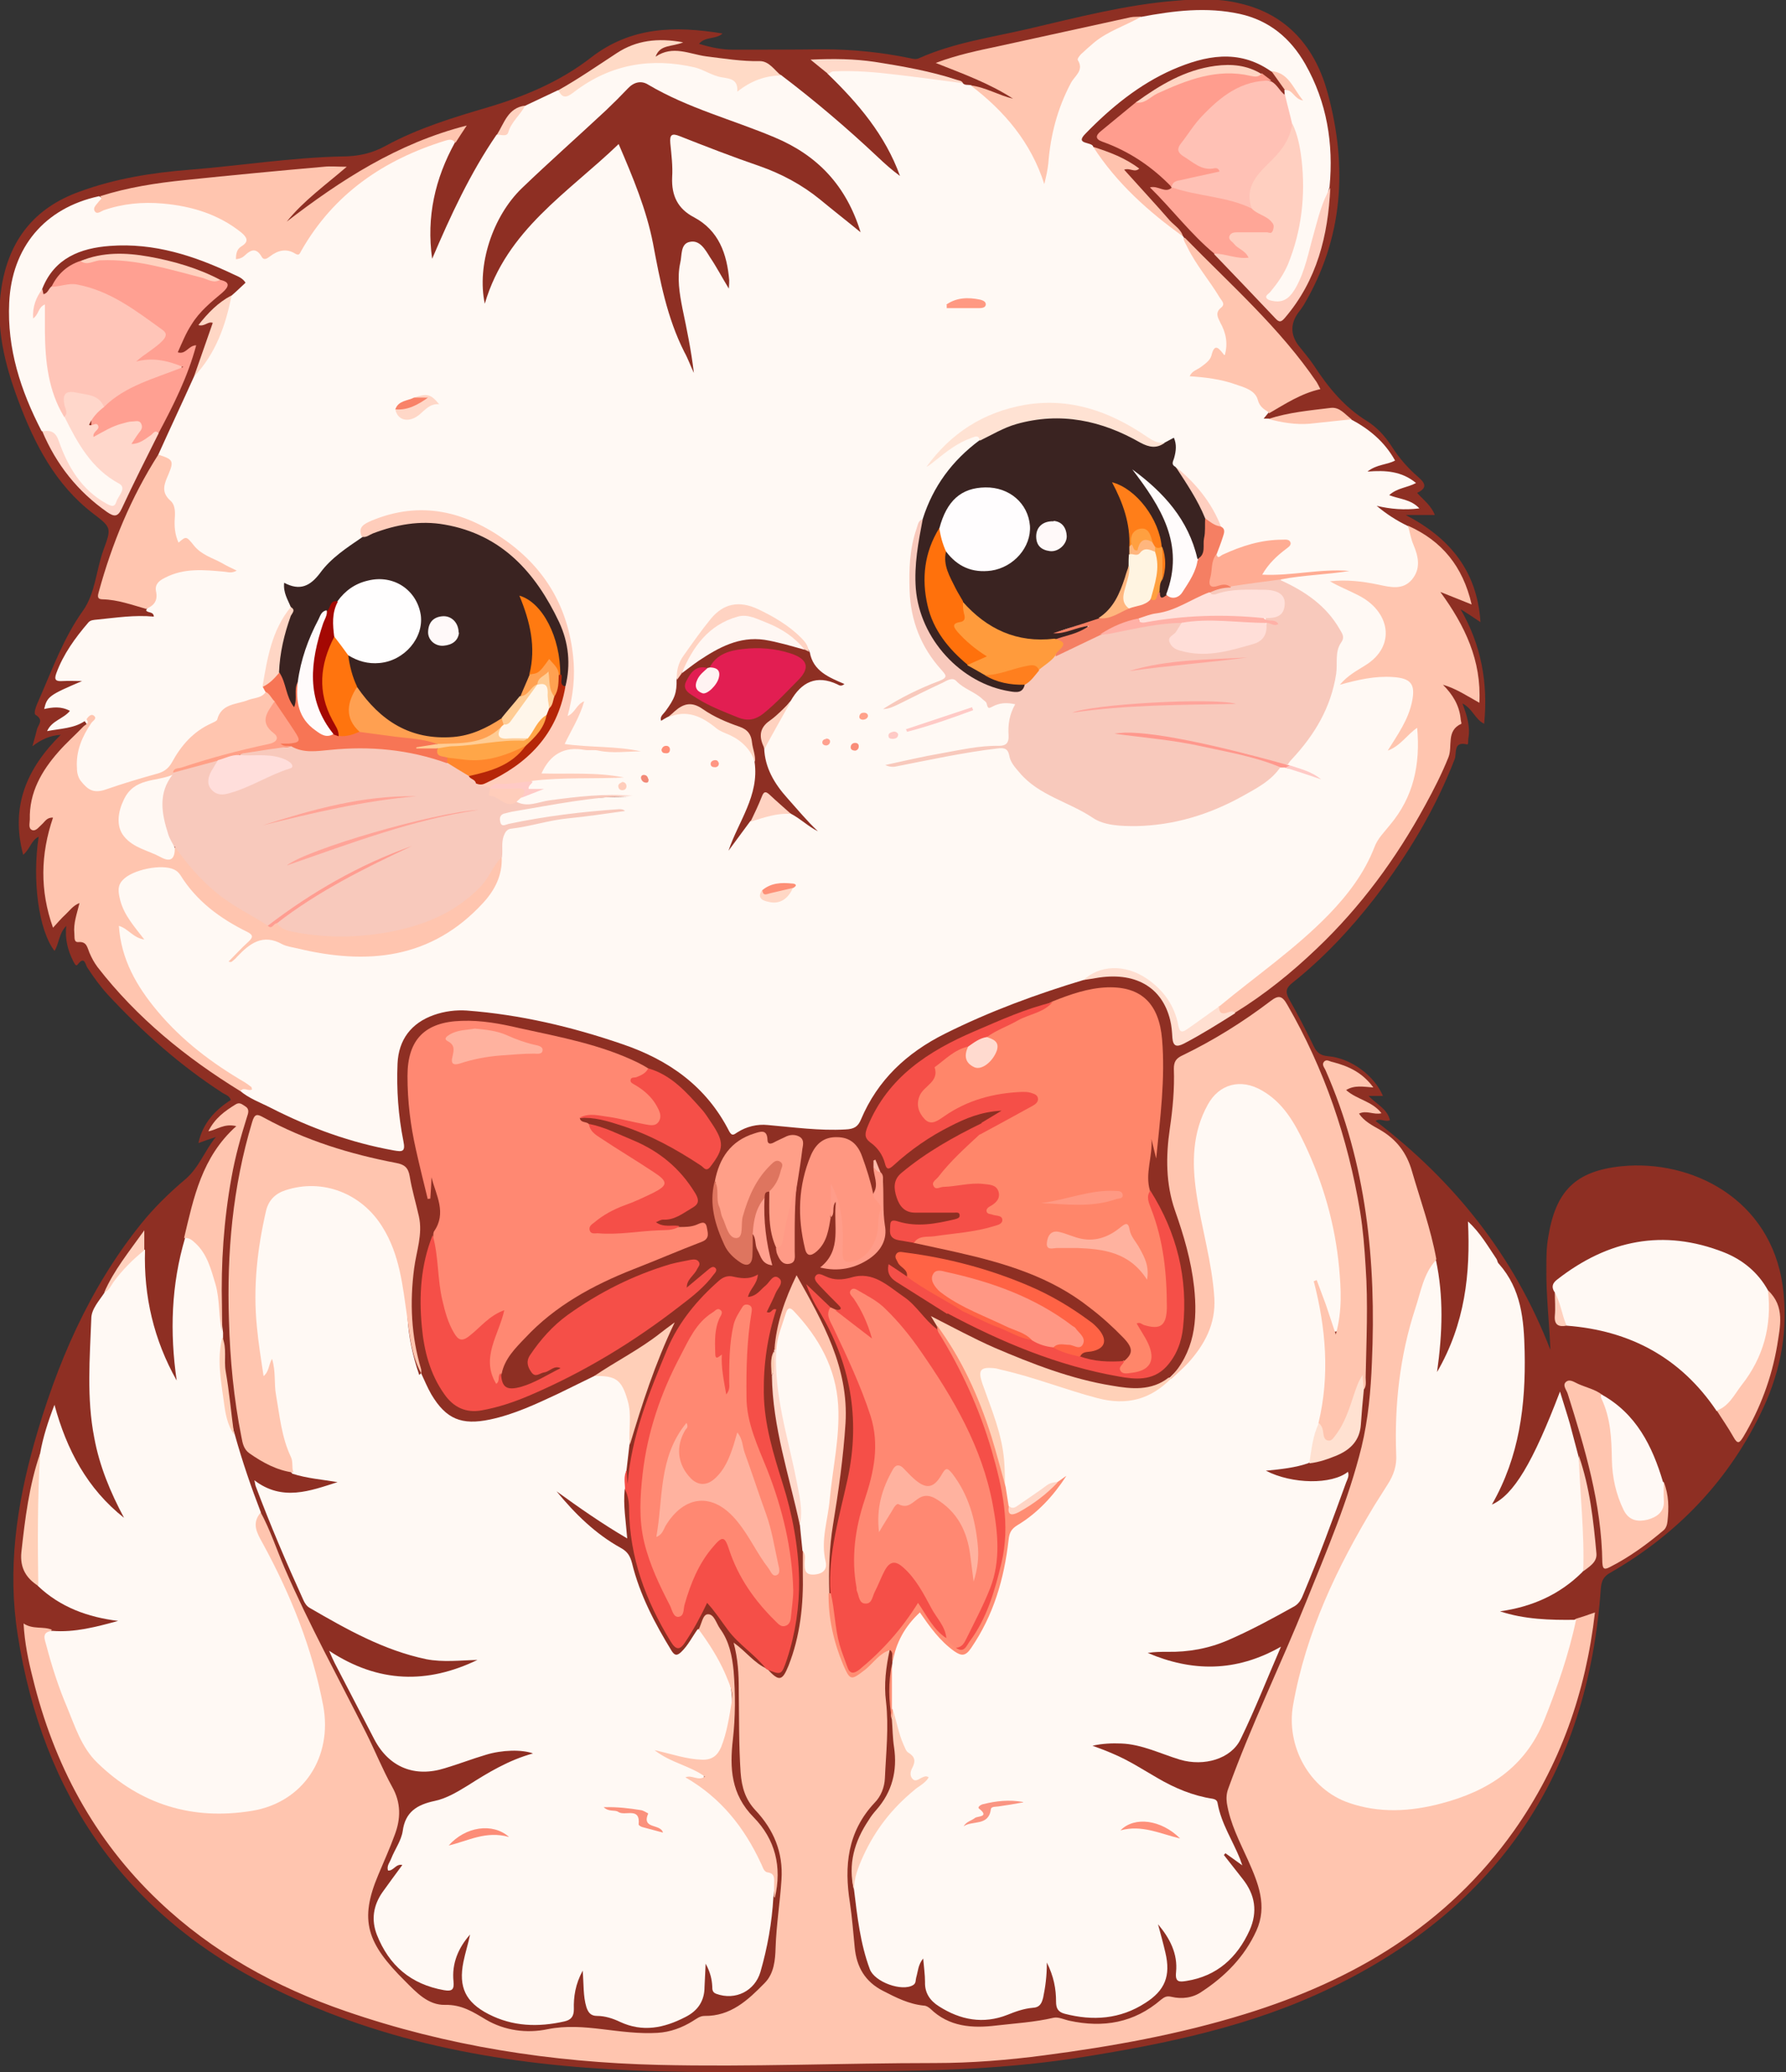 <?xml version="1.0" encoding="UTF-8"?>
<svg xmlns="http://www.w3.org/2000/svg" id="_Слой_2" data-name="Слой_2" viewBox="0 0 48.52 56.29">
  <rect x="0" y="0" width="48.52" height="56.29" fill="#333333" stroke="none"/>
  <defs>
    <style>
      .cls-1 {
        fill: #ffcac6;
      }

      .cls-2 {
        fill: #fb917c;
      }

      .cls-3 {
        fill: #fe907a;
      }

      .cls-4 {
        fill: #ffb1a7;
      }

      .cls-5 {
        fill: #fff9f5;
      }

      .cls-6 {
        fill: #ff9a86;
      }

      .cls-7 {
        fill: #ffdaca;
      }

      .cls-8 {
        fill: #ffa040;
      }

      .cls-9 {
        fill: #ff9982;
      }

      .cls-10 {
        fill: #ffe1d1;
      }

      .cls-11 {
        fill: #fa9582;
      }

      .cls-12 {
        fill: #8e2f23;
      }

      .cls-13 {
        fill: #ffa18f;
      }

      .cls-14 {
        fill: #f54f48;
      }

      .cls-15 {
        fill: #ffded8;
      }

      .cls-16 {
        fill: #ffa497;
      }

      .cls-17 {
        fill: #fff7f3;
      }

      .cls-18 {
        fill: #ffd2bf;
      }

      .cls-19 {
        fill: #fffcfc;
      }

      .cls-20 {
        fill: #ffac93;
      }

      .cls-21 {
        fill: #ff9781;
      }

      .cls-22 {
        fill: #fff4e1;
      }

      .cls-23 {
        fill: #ffd2c0;
      }

      .cls-24 {
        fill: #ffa498;
      }

      .cls-25 {
        fill: #ffa697;
      }

      .cls-26 {
        fill: #ffc6b1;
      }

      .cls-27 {
        fill: #ff9683;
      }

      .cls-28 {
        fill: #f77555;
      }

      .cls-29 {
        fill: #ffa092;
      }

      .cls-30 {
        fill: #ff9784;
      }

      .cls-31 {
        fill: #ffcdbb;
      }

      .cls-32 {
        fill: #ffd7cb;
      }

      .cls-33 {
        fill: #e21e52;
      }

      .cls-34 {
        fill: #f98d79;
      }

      .cls-35 {
        fill: #ffcfb7;
      }

      .cls-36 {
        fill: #ffa051;
      }

      .cls-37 {
        fill: #ff6345;
      }

      .cls-38 {
        fill: #fff3f2;
      }

      .cls-39 {
        fill: #ffd3c2;
      }

      .cls-40 {
        fill: #ff7e19;
      }

      .cls-41 {
        fill: #ffa648;
      }

      .cls-42 {
        fill: #ffd7c5;
      }

      .cls-43 {
        fill: #ffb29f;
      }

      .cls-44 {
        fill: #ffdedb;
      }

      .cls-45 {
        fill: #ff710c;
      }

      .cls-46 {
        fill: #ff9d8e;
      }

      .cls-47 {
        fill: #fff9f9;
      }

      .cls-48 {
        fill: #ffbaaa;
      }

      .cls-49 {
        fill: #ffcfc0;
      }

      .cls-50 {
        fill: #ffd6c6;
      }

      .cls-51 {
        fill: #ffceb6;
      }

      .cls-52 {
        fill: #ff7a11;
      }

      .cls-53 {
        fill: #fff6ea;
      }

      .cls-54 {
        fill: #ffcc94;
      }

      .cls-55 {
        fill: #ffa151;
      }

      .cls-56 {
        fill: #ffdacf;
      }

      .cls-57 {
        fill: #ff9b3c;
      }

      .cls-58 {
        fill: #ffdac6;
      }

      .cls-59 {
        fill: #ffd1be;
      }

      .cls-60 {
        fill: #fffefe;
      }

      .cls-61 {
        fill: #ffc5af;
      }

      .cls-62 {
        fill: #ffa087;
      }

      .cls-63 {
        fill: #f88268;
      }

      .cls-64 {
        fill: #3a2321;
      }

      .cls-65 {
        fill: #ffc1b5;
      }

      .cls-66 {
        fill: #ffd1b8;
      }

      .cls-67 {
        fill: #de755f;
      }

      .cls-68 {
        fill: #ffd7c7;
      }

      .cls-69 {
        fill: #ff9f88;
      }

      .cls-70 {
        fill: #ffdfd1;
      }

      .cls-71 {
        fill: #ff9d91;
      }

      .cls-72 {
        fill: #fffdfe;
      }

      .cls-73 {
        fill: #b62608;
      }

      .cls-74 {
        fill: #ff740e;
      }

      .cls-75 {
        fill: #ffcfb8;
      }

      .cls-76 {
        fill: #ff866a;
      }

      .cls-77 {
        fill: #ff9983;
      }

      .cls-78 {
        fill: #ff8f78;
      }

      .cls-79 {
        fill: #fffbfb;
      }

      .cls-80 {
        fill: #ffa69c;
      }

      .cls-81 {
        fill: #ffc3ae;
      }

      .cls-82 {
        fill: #ff988d;
      }

      .cls-83 {
        fill: #ffe2d3;
      }

      .cls-84 {
        fill: #ffa18a;
      }

      .cls-85 {
        fill: #ffa49b;
      }

      .cls-86 {
        fill: #ffb67e;
      }

      .cls-87 {
        fill: #ffd1bf;
      }

      .cls-88 {
        fill: #ffd6c5;
      }

      .cls-89 {
        fill: #ff9c89;
      }

      .cls-90 {
        fill: #ffd0bd;
      }

      .cls-91 {
        fill: #fff9f4;
      }

      .cls-92 {
        fill: #ff7f1e;
      }

      .cls-93 {
        fill: #f57f63;
      }

      .cls-94 {
        fill: #f28977;
      }

      .cls-95 {
        fill: #fd8f76;
      }

      .cls-96 {
        fill: #ffcfb9;
      }

      .cls-97 {
        fill: #ffe1db;
      }

      .cls-98 {
        fill: #f8c9bc;
      }

      .cls-99 {
        fill: #ffd5c2;
      }

      .cls-100 {
        fill: #a40803;
      }

      .cls-101 {
        fill: #ffcfb6;
      }

      .cls-102 {
        fill: #fc8d78;
      }

      .cls-103 {
        fill: #ffdacc;
      }

      .cls-104 {
        fill: #ff862c;
      }

      .cls-105 {
        fill: #ff8d73;
      }

      .cls-106 {
        fill: #ffc5b8;
      }

      .cls-107 {
        fill: #ffd5c3;
      }

      .cls-108 {
        fill: #ff8872;
      }
    </style>
  </defs>
  <g id="_Слой_3" data-name="Слой_3">
    <g>
      <path class="cls-12" d="M5.88,30.88c-.15.05-.3.1-.49.17.12-.55.46-.9.88-1.17-.04-.12-.14-.14-.22-.19-1.16-.75-2.18-1.66-3.12-2.67-.21-.23-.39-.48-.56-.74-.05-.07-.07-.33-.26-.08-.05.07-.09-.04-.12-.09-.14-.28-.23-.58-.19-.96-.21.22-.19.48-.32.68-.43-.56-.61-1.91-.43-3.1-.2.09-.23.33-.42.49-.35-1.31.09-2.34,1.02-3.26-.3.02-.53.13-.77.31.05-.18.09-.31.12-.44.02-.13.21-.26-.03-.41-.08-.05.04-.3.1-.44.36-.82.66-1.66,1.19-2.4.33-.47.35-1.09.55-1.64.22-.6.22-.61-.28-.99-1.03-.79-1.59-1.89-2.03-3.06-.37-.99-.63-2-.46-3.08.2-1.28.89-2.16,2.11-2.6.97-.36,1.99-.52,3.01-.6,1.38-.11,2.74-.33,4.13-.36.43,0,.81-.08,1.19-.29.88-.48,1.84-.77,2.79-1.05,1.01-.3,1.97-.71,2.79-1.35,1.09-.84,2.28-.86,3.57-.65-.19.17-.46.07-.64.28.32.1.62.16.93.16.81,0,1.63,0,2.44-.01.8,0,1.58.08,2.36.24.08.02.17.04.25,0,.94-.42,1.95-.56,2.94-.79,1.33-.31,2.66-.66,4.03-.77.58-.05,1.16-.07,1.73.07,1.32.3,2.07,1.22,2.4,2.44.54,1.99.43,3.94-.66,5.77-.04.06-.08.12-.13.18q-.34.46,0,.91c.14.18.29.35.41.53.39.6.83,1.14,1.45,1.52.27.17.49.41.67.69.2.31.43.58.71.82.25.21.22.32-.02.44.17.19.38.34.48.6h-.79c1.21.63,1.94,1.53,2.03,2.91-.21-.14-.37-.25-.54-.35.56.97.75,2,.64,3.11-.25-.12-.32-.42-.59-.55.12.32.22.63.16.95-.01.06.01.18-.04.16-.38-.09-.27.25-.33.4-.53,1.37-1.28,2.61-2.17,3.77-.66.85-1.39,1.63-2.23,2.3-.18.14-.21.25-.1.45.24.42.46.85.67,1.28.08.17.18.25.38.27.63.05,1.27.53,1.5,1.08h-.39c.22.23.51.35.58.66-.14.06-.26-.07-.39.02,2.15,1.64,3.77,3.68,4.75,6.22-.03-.75-.12-1.49-.11-2.23,0-.28,0-.55.05-.83.2-1.25.73-1.8,1.99-1.93,1.9-.19,4.05.88,4.38,3.25.16,1.15-.04,2.27-.53,3.32-.9,1.93-2.31,3.41-4.15,4.47-.18.1-.24.21-.26.42-.35,5.03-2.79,8.67-7.34,10.86-2.13,1.03-4.43,1.51-6.75,1.88-1.95.31-3.92.38-5.89.38-2.11,0-4.22.07-6.33-.02-3.38-.14-6.69-.71-9.76-2.23-4-1.97-6.26-5.23-6.94-9.61-.28-1.77-.03-3.5.45-5.2.61-2.15,1.48-4.18,2.89-5.94.36-.45.78-.86,1.22-1.23.37-.32.52-.77.82-1.14Z"></path>
      <path class="cls-91" d="M4.3,12.35c.32-.71.65-1.41.97-2.12.31-.55.67-1.07.81-1.7.04-.18.09-.35.21-.5.13-.11.25-.23.38-.35-.07-.12-.2-.17-.31-.22-1.07-.51-2.17-.87-3.37-.78-.81.06-1.51.33-1.84,1.16-.07.17-.07.35-.19.57.09-.1.13-.19.21-.18.09,0,.1.1.11.17.03.24,0,.49.02.73.03.74.12,1.46.49,2.12.36.69.71,1.39,1.45,1.78.18.1.16.31,0,.59-.11.19-.25.21-.43.09-.45-.32-.86-.66-1.07-1.2-.05-.13-.12-.25-.17-.38-.07-.22-.22-.36-.44-.42-.57-1.1-.94-2.24-.88-3.49.07-1.5.96-2.57,2.44-2.89.22.1-.07.2.03.33.48-.17,1.01-.24,1.54-.21.77.05,1.5.24,2.14.69.4.29.4.33.14.76.2-.16.4-.2.61-.02.05.05.13.02.18-.01.19-.12.4-.15.62-.1.14.03.19-.07.24-.16.72-1.17,1.76-1.97,2.99-2.54.27-.13.56-.22.85-.3.11-.03.28-.12.33.1-.54.98-.78,2.02-.62,3.16.5-1.17,1.03-2.32,1.75-3.37.11-.05.24-.1.29-.22.09-.24.28-.41.47-.56.3-.14.61-.29.91-.43.22.08.37-.06.55-.16.71-.42,1.45-.68,2.3-.66.67.02,1.24.31,1.86.44.02,0,.05,0,.06.02.15.32.34.11.52.03.25-.11.5-.2.77-.08.91.69,1.78,1.43,2.61,2.21.2.19.4.37.62.53-.4-1.11-1.14-1.98-1.97-2.78.05-.21.23-.16.36-.17.71-.03,1.4.08,2.1.16.41.05.81.14,1.21.26.05.07.13.05.21.06.41.14.69.46.97.77.43.48.8,1,1.02,1.7.07-.44.09-.82.18-1.2.13-.55.3-1.07.61-1.54.05-.07.11-.14.09-.23-.06-.34.17-.51.39-.68.41-.32.87-.54,1.37-.67.9-.17,1.79-.28,2.7-.08.8.18,1.37.66,1.77,1.36.59,1.04.77,2.16.66,3.34-.21.77-.42,1.55-.66,2.31-.07.22-.16.42-.3.6-.12.15-.26.26-.46.25-.13,0-.27,0-.34-.13-.08-.13.04-.22.11-.3.54-.63.7-1.41.8-2.2.1-.77-.01-1.51-.23-2.25-.06-.26-.2-.51-.14-.79,0-.04,0-.08-.01-.12q.12-.07.26.06c-.16-.23-.36-.45-.63-.58-.88-.61-1.78-.42-2.66-.04-.91.4-1.68,1.03-2.37,1.74-.31.31.19.21.21.36.16.11.28.26.4.41.46.61.99,1.17,1.62,1.6.17.11.3.27.43.43h0c.34.52.68,1.04,1.02,1.55.06.1.16.21.09.32-.14.22-.04.41.04.6.07.17.1.35.08.53-.02.14-.03.31-.25.19-.07-.04-.12-.02-.15.05-.1.21-.29.34-.49.47.81.1,1.62.18,1.98,1.06-.05.06-.09.11-.14.17.04,0,.08,0,.12,0,.65.04,1.3.03,1.94-.04.11-.01.21,0,.31.06.49.26.91.6,1.2,1.12-.22.12-.5.1-.75.3.5-.04.93-.01,1.32.31-.24.13-.51.13-.73.33.28.11.59.11.82.36-.41.05-.78.02-1.16-.07.26.22.54.4.85.55.19.28.3.6.33.92.06.56-.36.92-.95.8-.34-.07-.68-.09-1.01-.15-.08-.01-.16-.02-.26-.02.59.25,1.19.48,1.32,1.17.16.81-.5,1.09-1.05,1.47.44-.17.86-.18,1.29-.16.42.03.6.25.53.66-.07.44-.26.83-.57,1.24.16-.15.26-.26.37-.36.07-.06.15-.15.25-.12.1.04.09.16.1.25.03.66-.01,1.34-.4,1.89-.51.72-.9,1.5-1.39,2.23-.64.93-1.53,1.61-2.4,2.3-.41.33-.82.65-1.23.98-.28.2-.54.42-.83.59-.25.15-.33.12-.4-.16-.13-.5-.39-.89-.82-1.18-.55-.37-1.1-.3-1.66-.03-1.3.39-2.58.86-3.8,1.47-1.04.52-1.83,1.26-2.28,2.33-.08.19-.18.26-.42.27-.71.04-1.41-.06-2.11-.12-.29-.03-.58.04-.83.2-.08.05-.14.12-.22-.03-.62-1.22-1.64-1.94-2.91-2.37-1.37-.47-2.77-.8-4.22-.91-.3-.02-.6.02-.89.12-.62.22-.96.67-.99,1.32-.03.71.02,1.41.16,2.11.06.29-.03.29-.26.25-1.17-.21-2.27-.61-3.33-1.15-.29-.15-.61-.26-.86-.48-.02-.12.1-.08.15-.13-1.18-.65-2.17-1.51-2.95-2.62-.34-.48-.46-1.03-.57-1.59-.04-.2.08-.22.23-.16.11.05.2.12.3.2-.17-.19-.3-.41-.41-.64-.26-.59-.14-.93.62-1.14.23-.07.49-.03.74-.01.19.01.31.14.4.29.4.6.95,1.01,1.57,1.34.39.21.4.26.07.56-.07.06-.14.14-.2.22.32-.48.71-.56,1.26-.36.64.23,1.32.33,2.02.33,1.32,0,2.42-.44,3.32-1.42.33-.37.53-.77.49-1.28,0-.15,0-.3.03-.45.04-.16.13-.28.29-.31.99-.21,1.99-.34,2.99-.42-.98.09-1.96.21-2.93.41-.15.03-.36.16-.41-.11-.05-.27.17-.33.36-.35.78-.08,1.55-.26,2.34-.31.28-.02.56-.01.84-.03-.29.01-.57,0-.86.03-.31.04-.62.04-.92.1-.29.06-.59.08-.88.14-.13.03-.28.06-.4-.05-.05-.11.02-.16.09-.22.17-.12.36-.16.55-.18-.1-.04-.26.1-.32-.03-.07-.13.06-.21.16-.27.78-.14,1.56-.07,2.3-.04-.59-.05-1.23-.05-1.86-.03-.1,0-.21.02-.26-.07-.06-.1.04-.17.08-.25.21-.34.48-.5.91-.46.52.05,1.03.09,1.33.09-.32.02-.86-.08-1.4-.08-.32,0-.35-.05-.21-.33.11-.22.22-.44.33-.66-.08.08-.15.2-.26.15-.11-.06-.06-.19-.04-.29.55-2.52-1.14-4.64-3.33-5.14-.65-.15-1.3-.09-1.92.19-.15.07-.25.16-.27.33-.11.21-.32.31-.49.45-.27.22-.55.44-.76.73-.15.21-.36.34-.64.27-.18-.05-.22.01-.15.18.04.1.09.2.08.31-.41.65-.61,1.38-.72,2.14.02.06.03.12.02.19-.11.23-.35.23-.54.29-.31.1-.63.14-.78.49-.03.07-.11.1-.18.14-.45.21-.77.57-1.01,1-.11.2-.27.31-.49.39-.51.17-1.02.32-1.53.47-.31.09-.68-.24-.72-.64-.05-.43.06-.83.32-1.18.09-.12.08-.12.01-.21-.3.2-.66.2-1.02.27.13-.29.44-.33.62-.55-.24-.13-.47-.1-.7-.05.08-.34.14-.38,1.03-.76-.18,0-.36-.01-.53,0-.17.01-.24-.02-.17-.21.19-.52.51-.96.87-1.38.06-.07.15-.07.24-.08.51-.05,1.02-.13,1.54-.08-.01-.15-.17-.09-.21-.17.09-.2.21-.38.21-.61,0-.17.16-.24.29-.31.52-.28,1.08-.2,1.64-.18-.16-.09-.33-.17-.51-.25-.19-.09-.33-.23-.46-.39-.03-.04-.07-.06-.11-.04-.3.18-.28-.09-.33-.24-.05-.14-.03-.3-.03-.45,0-.18-.03-.35-.15-.48-.16-.17-.18-.36-.07-.56.16-.28.12-.5-.14-.68Z"></path>
      <path class="cls-91" d="M35.56,39.74c-.37.13-.76.17-1.17.21.72.37,1.79.38,2.23.03.04.12-.02.21-.05.29-.37,1.02-.74,2.03-1.16,3.03-.05.13-.11.25-.24.33-.59.33-1.18.65-1.8.92-.53.23-1.08.33-1.66.32-.18,0-.35,0-.53.03,1.2.51,2.39.53,3.62-.17-.39.9-.71,1.72-1.1,2.52-.26.53-.99.74-1.64.55-.53-.16-1.04-.42-1.6-.44-.25-.01-.51,0-.78.06.19.07.38.14.56.22.43.18.81.43,1.21.66.46.27.96.48,1.49.56.1.02.13.06.14.13.1.55.41,1.01.61,1.51.01.04.03.08.06.17-.18-.13-.32-.23-.46-.33-.01.02-.03.03-.04.05.17.22.34.43.51.65.34.43.41.89.19,1.39-.34.75-.89,1.25-1.72,1.38-.19.03-.31.04-.28-.24.05-.5-.17-.92-.49-1.3.07.26.14.51.2.77.15.63-.01,1.03-.55,1.37-.68.44-1.42.49-2.19.29-.18-.05-.23-.15-.23-.33,0-.34-.06-.68-.25-1.06,0,.37-.04.66-.1.95-.04.16-.09.27-.29.28-.23.02-.46.1-.68.19-.66.26-1.28.14-1.86-.23-.24-.15-.39-.36-.38-.66,0-.2-.03-.4-.05-.64-.14.17-.14.35-.19.52-.02.07,0,.15-.08.2-.3.19-1.05-.08-1.18-.43-.26-.7-.34-1.43-.43-2.17-.17-.63.25-1.08.5-1.57.29-.58.79-1,1.3-1.38-.24.05-.35-.02-.31-.24.05-.26-.05-.43-.17-.64-.21-.35-.25-.77-.31-1.17.02-.38-.04-.75.03-1.13,0-.02.01-.04,0-.06-.02-.49.18-.88.5-1.23.18-.2.26-.21.42.01.22.29.42.59.73.81.19.13.3.12.44-.08.58-.83.85-1.77.96-2.76.03-.26.11-.43.34-.56.47-.27.8-.7,1.19-1.07-.03,0-.04.04-.05.03-.03-.03.01.02-.03.02-.39.08-.65.39-.97.58-.15.09-.29.2-.44,0-.06-.16-.1-.33-.1-.5.03-.77-.15-1.51-.43-2.22-.08-.21-.16-.42-.22-.64-.08-.29.02-.42.33-.43.15,0,.3.03.44.06.62.15,1.22.39,1.84.56.28.08.56.14.84.21.69.17,1.26-.08,1.77-.52.12-.12.24-.25.35-.37.67-.73.86-1.57.65-2.53-.11-.53-.22-1.07-.32-1.6-.12-.59-.19-1.18-.12-1.78.05-.41.16-.79.35-1.16.37-.71,1.08-.71,1.59-.43.58.32.9.85,1.16,1.42.7,1.49,1.09,3.06,1,4.72-.01.19.01.48-.17.5-.24.04-.21-.27-.27-.43-.1-.24-.16-.49-.22-.73.31,1.2.41,2.4.07,3.61-.09.27-.15.56-.2.84-.02.1,0,.22-.12.28Z"></path>
      <path class="cls-91" d="M11.44,37.3c.09.19.17.39.28.58.4.67.82.84,1.59.68.66-.14,1.25-.42,1.85-.7.33-.16.65-.32.98-.48.41-.14.71-.03.89.36.15.31.18.63.14.97-.03.18-.03.36-.07.54-.03.23-.05.46-.08.69-.07.17.02.36-.05.53-.04.42.03.83.07,1.32-.7-.41-1.31-.84-1.92-1.28.5.61,1.06,1.16,1.75,1.54.18.1.25.22.3.41.21.86.62,1.64,1.08,2.39.08.12.14.13.25.03.19-.18.3-.41.45-.62.11-.03.16.04.2.12.24.41.55.78.66,1.24.17.7.07,1.38-.27,2.02-.09.17-.26.24-.46.24-.37,0-.72-.08-1.06-.22.29.12.59.23.88.37.11.06.27.11.22.26-.04.13-.19.08-.27.07.68.38,1.14.99,1.57,1.64.19.29.28.63.56.89.14.13.06.42.03.65-.04.69-.16,1.36-.35,2.02-.15.52-.68.79-1.2.6-.11-.04-.11-.12-.11-.2-.01-.19-.05-.38-.18-.62-.01.25-.02.44-.03.63,0,.38-.18.65-.52.82-.58.3-1.16.42-1.78.13-.19-.09-.4-.16-.62-.16-.17,0-.24-.09-.29-.24-.09-.3-.07-.61-.1-.99-.2.37-.25.71-.24,1.05,0,.2-.08.29-.26.33-.71.16-1.4.14-2.06-.2-.62-.32-.82-.73-.68-1.42.05-.25.13-.49.18-.74-.32.36-.5.79-.45,1.27.02.22-.03.28-.26.24-.9-.16-1.49-.67-1.82-1.5-.16-.41-.1-.8.15-1.16.17-.24.35-.48.54-.74-.18-.04-.24.17-.39.15-.04-.13.05-.22.09-.33.1-.25.27-.48.31-.74.07-.53.4-.72.87-.82.33-.07.62-.25.9-.42.55-.35,1.11-.69,1.77-.87-.3-.11-.84-.1-1.29.04-.37.11-.73.25-1.1.36-.82.26-1.52-.02-1.92-.78-.36-.69-.72-1.39-1.08-2.08-.04-.08-.08-.17-.15-.33,1.35.89,2.68.9,4.03.25-.46.01-.93.07-1.39-.02-1.15-.24-2.16-.81-3.16-1.39-.09-.05-.14-.13-.18-.22-.46-1.01-.9-2.04-1.29-3.08-.02-.05-.02-.1-.04-.17.76.58,1.51.29,2.26.05-.41-.07-.83-.1-1.23-.23-.19-.23-.22-.53-.3-.79-.2-.62-.27-1.27-.32-1.94-.05.04-.09.15-.18.12-.09-.03-.1-.13-.13-.21-.13-.48-.15-.97-.19-1.46-.06-.87.04-1.73.21-2.58.14-.67.46-.93,1.15-.99,1.2-.12,2.1.65,2.52,1.7.24.6.33,1.24.37,1.88.03.54.14,1.07.32,1.59Z"></path>
      <path class="cls-61" d="M24.17,44.82c-.1.46-.16.93-.1,1.4.08.7,0,1.39-.03,2.08-.01.25-.11.5-.28.67-.74.79-.83,1.72-.67,2.72.06.4.09.81.13,1.21.05.53.28.93.77,1.18.35.18.7.36,1.11.4.06,0,.12.04.17.08.51.5,1.15.54,1.8.46.52-.06,1.04-.09,1.55-.21.13-.03.29.05.43.08.92.2,1.76.06,2.49-.57.09-.07.15-.11.28-.08.29.07.59.03.83-.14.64-.42,1.16-.95,1.48-1.65.31-.68.05-1.3-.22-1.91-.23-.51-.49-1-.58-1.56-.02-.14-.01-.27.04-.4.62-1.72,1.43-3.37,2.11-5.06.56-1.39,1.15-2.76,1.51-4.22.18-.75.25-1.52.28-2.29.12-2.73-.14-5.4-1.26-7.94-.03-.07-.11-.15-.04-.23.07-.08.16,0,.24.01.42.11.8.28,1.1.69-.28-.02-.51-.07-.74.07.29.26.71.3.96.63-.22.05-.4-.09-.61.01.14.21.36.32.57.44.45.26.73.63.87,1.13.23.79.51,1.56.66,2.38-.41,1.06-.77,2.13-.9,3.27-.07.61-.13,1.21-.09,1.82.03.45-.11.83-.35,1.21-.74,1.18-1.43,2.39-1.89,3.71-.24.68-.45,1.36-.56,2.07-.23,1.46.75,2.66,2.23,2.74,1.22.07,2.34-.17,3.33-.91.38-.29.71-.62.91-1.06.4-.87.75-1.75.94-2.69.03-.14.02-.31.18-.39.16-.05.32-.1.51-.17-.25,2.18-.95,4.16-2.2,5.93-1.82,2.57-4.36,4.07-7.31,4.98-1.78.55-3.61.88-5.45,1.12-.98.13-1.98.21-2.97.21-2.51,0-5.01.11-7.52.05-2.9-.07-5.74-.51-8.49-1.46-1.89-.65-3.62-1.6-5.08-2.99-1.76-1.67-2.85-3.72-3.42-6.06-.12-.47-.22-.95-.25-1.48.26.17.53.07.77.17-.1.14-.11.29-.06.46.21.78.51,1.52.82,2.26.32.74.87,1.24,1.56,1.59.96.49,1.97.7,3.05.5,1.41-.27,2.15-1.4,1.89-2.82-.21-1.11-.62-2.16-1.06-3.19-.2-.47-.44-.93-.68-1.38-.17-.31-.14-.38.14-.63.27.49.44,1.02.66,1.53.66,1.53,1.47,3,2.22,4.49.24.48.44.98.7,1.45.25.44.24.88.07,1.32-.13.36-.29.71-.44,1.07-.53,1.25-.31,1.87.73,2.9.3.3.62.65,1.08.64.45-.01.76.19,1.11.4.51.3,1.11.38,1.68.26.5-.1.98-.06,1.48,0,.5.06,1,.13,1.5.1.35-.02.67-.14.96-.32.1-.06.19-.14.32-.14.71.01,1.18-.43,1.63-.89.26-.26.29-.63.3-.96.02-.62.12-1.23.16-1.85.05-.74-.21-1.36-.71-1.89-.27-.29-.37-.62-.4-1.02-.05-.75-.04-1.5-.05-2.25,0-.42-.02-.83-.14-1.28.34.24.56.56.91.71h0c.32.35.41.34.58-.08.32-.81.41-1.66.39-2.53,0-.2,0-.4,0-.61.18.04.13.19.15.31.02.11.02.23.17.23.15,0,.22-.09.21-.23-.05-1.16.22-2.29.34-3.44.12-1.15-.22-2.15-.92-3.05-.07-.09-.14-.22-.27-.19-.12.03-.11.17-.15.27-.09.21-.09.44-.21.64-.03.03-.06.03-.09,0,.05-.7.28-1.35.6-2.01.72,1.28,1.42,2.52,1.33,4.02-.06.93-.19,1.85-.34,2.76-.1.62-.12,1.23-.1,1.85.14.24.08.52.14.78.09.41.18.81.35,1.19.1.22.21.23.38.08.17-.16.37-.29.54-.45.06-.06.13-.23.26-.06Z"></path>
      <path class="cls-91" d="M7.08,41.09c-.25.29-.1.55.05.82.76,1.39,1.35,2.85,1.65,4.42.26,1.39-.53,2.63-1.94,2.86-1.6.26-3.02-.16-4.2-1.31-.43-.42-.6-.98-.82-1.51-.23-.54-.41-1.1-.56-1.67-.04-.16-.15-.37.16-.4.61.05,1.2-.11,1.79-.27-.82-.1-1.57-.37-2.18-.95-.06-.09-.1-.19-.1-.3,0-1.1-.06-2.21.16-3.3.08-.45.22-.88.39-1.32.33,1.22.89,2.28,1.89,3.07-.37-.69-.67-1.41-.81-2.18-.21-1.07-.12-2.16-.08-3.23,0-.26.21-.48.36-.71.24-.36.47-.72.81-1.01.08-.07.15-.19.29-.15-.04,1.26.24,2.45.86,3.55-.19-1.31-.15-2.6.23-3.88.19-.11.3.02.41.13.31.32.43.73.52,1.15.09.43.03.87.1,1.3,0,.04,0,.08,0,.13-.02.89.06,1.78.32,2.64.2.72.44,1.42.71,2.12Z"></path>
      <path class="cls-91" d="M42.82,43.99c-.2.94-.51,1.84-.87,2.74-.52,1.29-1.54,1.93-2.8,2.26-.83.22-1.68.27-2.51-.02-1.07-.37-1.71-1.54-1.51-2.66.35-1.97,1.19-3.73,2.21-5.42.12-.19.24-.38.36-.57.16-.25.25-.51.23-.81-.05-1.35.1-2.69.52-3.97.15-.45.22-.94.56-1.31.21.98.18,1.97.03,3.04.76-1.31.91-2.67.84-4.09.33.3.54.67.77,1.01.03.04.03.11.07.14.61.69.68,1.51.7,2.39.03,1.45-.14,2.84-.89,4.15.59-.26,1.11-1.13,1.85-3.07.1.33.19.6.27.88.08.29.15.58.23.87.17.89.22,1.79.22,2.69,0,.16,0,.32-.11.46-.62.62-1.38.95-2.24,1.07.67.22,1.36.24,2.05.23Z"></path>
      <path class="cls-108" d="M15.75,30.36c.02.16.2.09.26.19.43.45.99.7,1.5,1.04.13.09.28.17.4.27.28.23.27.4-.05.59-.25.15-.51.26-.79.36-.33.12-.65.26-.89.57.76.08,1.52-.04,2.27-.05.16,0,.32,0,.47-.06.1-.04.24-.13.28.06.02.14.1.31-.13.4-.63.24-1.25.51-1.87.75-1.09.43-2.12.99-2.93,1.86-.27.28-.56.57-.64.97-.08.09.07.3-.11.31-.15,0-.18-.18-.23-.31-.1-.31-.03-.61.07-.91.07-.2.14-.39.23-.63-.29.14-.47.37-.69.53-.33.24-.49.21-.68-.16-.26-.5-.35-1.06-.39-1.61-.02-.32-.13-.63-.06-.95,0-.04,0-.09.02-.13.35-.5.06-.98-.07-1.47,0,.19-.02.39-.03.58-.02,0-.04,0-.07.01-.11-.45-.22-.89-.32-1.34-.15-.66-.23-1.32-.23-2,0-.99.47-1.47,1.47-1.5.54-.02,1.07.08,1.58.2,1.09.24,2.2.44,3.22.94.1.05.19.1.28.16.03.22-.19.23-.3.36.07.13.22.18.32.28.13.13.24.27.31.44.15.33,0,.56-.37.53-.34-.02-.67-.14-1-.21-.28-.06-.55-.13-.84-.05Z"></path>
      <path class="cls-76" d="M30.54,36.97c.24-.2.25-.35-.02-.63-.29-.3-.6-.58-.93-.83-1.05-.83-2.3-1.2-3.58-1.49-.39-.09-.79-.17-1.19-.26-.07-.18.09-.19.19-.21.31-.07.63-.09.95-.13.37-.04.73-.11,1.09-.23-.04-.11-.11-.11-.17-.14-.17-.09-.17-.2-.05-.33.08-.09.23-.17.16-.32-.07-.17-.24-.16-.39-.16-.33,0-.66.07-.99.09-.11,0-.23.04-.29-.07-.08-.12,0-.23.08-.32.36-.43.72-.85,1.18-1.17.39-.29.84-.47,1.26-.71.09-.05.23-.09.19-.22-.03-.12-.17-.11-.28-.11-.65.03-1.27.17-1.84.5-.08.05-.16.11-.24.16-.2.12-.4.23-.62.03-.19-.17-.25-.51-.11-.74.15-.24.29-.48.42-.72.17-.3.5-.54.91-.57.1.07.04.18.06.27.04.22.21.3.4.19.29-.17.31-.4.06-.69.04-.15.18-.18.28-.24.49-.28,1.03-.46,1.53-.72.48-.19.96-.36,1.48-.38.95-.03,1.41.47,1.49,1.41.09,1.07-.05,2.13-.16,3.24-.05-.21-.09-.37-.13-.53.04.47-.18.93-.04,1.4.03.3.15.58.24.86.24.76.31,1.55.29,2.34-.02.53-.25.67-.76.49.16.2.28.41.33.66.04.2,0,.39-.18.51-.21.15-.48.22-.7.11-.24-.12-.06-.25.07-.36Z"></path>
      <path class="cls-61" d="M13.63,23.28c.02.49-.18.89-.5,1.24-1.41,1.54-3.16,1.7-5.06,1.24-.13-.03-.28-.05-.4-.11-.53-.3-.89-.02-1.23.34-.04.05-.09.09-.14.13-.01.01-.04.02-.09,0,.18-.18.35-.37.54-.54.14-.13.12-.19-.04-.27-.73-.36-1.37-.83-1.81-1.54-.04-.06-.1-.12-.17-.15-.33-.16-1.13,0-1.39.28-.17.17-.12.36-.07.57.11.4.38.7.65,1.05-.3-.04-.44-.3-.69-.37.06.91.48,1.64,1.05,2.32.67.8,1.48,1.41,2.37,1.93.06.04.12.08.18.13.01,0,0,.04.02.06-.1.07-.23-.08-.32.05-1.48-.91-2.81-1.99-3.88-3.37-.09-.12-.16-.25-.22-.39-.06-.14-.07-.31-.3-.29-.13.01-.1-.13-.11-.23-.03-.28.07-.54.14-.83-.18.07-.27.21-.39.32-.11.1-.2.21-.33.35-.36-1.01-.34-1.99,0-2.99-.17-.01-.22.11-.3.18-.08.07-.16.19-.26.16-.12-.04-.07-.19-.07-.29-.02-.73.32-1.32.78-1.84.21-.24.45-.45.68-.69.05-.05.17-.08.08-.19.05-.08.13-.16.2-.1.1.08-.03.14-.07.2-.25.37-.42.76-.39,1.22,0,.13.03.26.11.36.18.22.33.35.69.22.46-.16.93-.3,1.4-.43.17-.05.29-.14.38-.3.25-.46.58-.84,1.07-1.06.06-.03.14-.06.16-.1.11-.44.52-.41.83-.53.17-.07.39-.05.5-.24.2-.02.25.13.29.28-.01.11-.07.2-.13.29-.08.14-.06.25.03.38.27.37.22.49-.24.59-.82.17-1.64.39-2.43.68,0,.03-.02.05-.04.07-.25.14-.54.18-.82.27-.56.17-.76.97-.36,1.38.27.28.65.36.99.5.17.07.16-.13.24-.2.08-.04.12,0,.16.06.6.89,1.44,1.49,2.38,1.96.1.08.22-.04.32.03.25.14.52.2.8.22.77.07,1.53.06,2.29-.1,1.13-.25,2.13-.7,2.72-1.78.05-.08.1-.17.22-.14Z"></path>
      <path class="cls-108" d="M22.56,35.51s.09.04.13.06c.31.1.55.32.85.55-.14-.3-.25-.55-.4-.78-.07-.11-.18-.23-.07-.35.12-.13.26-.03.38.03.47.22.83.57,1.14.97.94,1.2,1.73,2.5,2.23,3.96.29.86.36,1.74.32,2.63,0,.18-.07.36-.14.53-.19.49-.42.96-.67,1.42-.08.14-.16.29-.36.28-.14-.07-.26-.16-.33-.3-.29-.58-.6-1.16-1-1.67-.27-.35-.44-.31-.65.09-.08.15-.13.32-.21.47-.06.11-.12.25-.27.23-.16-.01-.23-.15-.27-.28-.07-.26-.11-.52-.12-.79-.03-.77.15-1.51.4-2.23.23-.68.21-1.34-.01-2.01-.26-.77-.59-1.51-.94-2.24-.07-.14-.16-.28-.13-.45.01-.06.03-.13.12-.11Z"></path>
      <path class="cls-61" d="M35.82,38.65c.31-1.29.2-2.58-.13-3.85.03,0,.05-.02.08-.03.08.22.17.45.25.67.08.24.16.48.27.81.18-.66.14-1.24.09-1.81-.11-1.18-.43-2.3-.94-3.37-.27-.57-.58-1.12-1.16-1.45-.57-.33-1.16-.18-1.47.39-.42.76-.43,1.57-.31,2.39.14.96.43,1.89.49,2.86.04.7-.26,1.26-.71,1.76-.14.15-.29.28-.44.42-.02.02-.04.02-.06,0,.67-.71.76-1.56.66-2.48-.08-.72-.28-1.4-.52-2.08-.25-.72-.25-1.47-.14-2.22.08-.54.13-1.08.11-1.63,0-.19.06-.28.23-.36.85-.41,1.65-.91,2.4-1.48.21-.16.31-.15.45.1,1.01,1.75,1.65,3.63,1.98,5.62.08.49.12,1,.15,1.5.07,1,.02,2.01,0,3.01,0,.11.03.24-.06.34-.06-.04-.07-.1-.08-.23-.1.44-.25.79-.4,1.15-.02.04-.03.08-.06.11-.12.16-.2.45-.45.38-.22-.05-.2-.32-.23-.52Z"></path>
      <path class="cls-91" d="M46.63,38.32c-.97-1.44-2.35-2.18-4.07-2.31-.29-.24-.22-.6-.32-.9-.1-.14-.07-.25.06-.35,1.38-1.08,2.89-1.39,4.54-.74.5.2.92.54,1.19,1.03.15.45.14.91,0,1.35-.19.66-.56,1.22-1.02,1.73-.1.11-.18.28-.39.19Z"></path>
      <path class="cls-61" d="M33.12,27.34c1-.83,2.08-1.57,2.99-2.51.51-.53.96-1.12,1.23-1.82.09-.24.27-.41.42-.6.64-.76.83-1.64.74-2.64-.28.19-.45.49-.8.62.28-.45.56-.84.66-1.33.1-.48-.03-.64-.53-.67-.47-.03-.93.07-1.43.21.22-.26.46-.38.68-.52.87-.53.68-1.48-.18-1.91-.25-.13-.51-.23-.77-.38.44-.05.88,0,1.31.09.33.07.67.16.92-.14.24-.29.18-.61.04-.94-.07-.16-.1-.35-.15-.52.92.41,1.49,1.1,1.73,2.14-.29-.12-.53-.21-.85-.34.67.92,1.12,1.86,1.06,3.01-.34-.19-.64-.39-.99-.49.26.26.44.55.48.91,0,.05.03.14.02.15-.42.19-.23.61-.35.91-.18.45-.4.88-.63,1.3-.79,1.45-1.75,2.76-2.95,3.9-.68.65-1.41,1.24-2.22,1.74-.1-.02-.18.05-.27.06-.17,0-.27-.05-.17-.24Z"></path>
      <path class="cls-61" d="M11.44,37.3c-.26-.48-.31-1.01-.38-1.53-.12-.84-.2-1.69-.67-2.44-.56-.91-1.62-1.33-2.63-1-.28.09-.46.27-.53.55-.24,1.04-.36,2.09-.25,3.17.04.43.11.86.18,1.33.15-.12.13-.29.23-.47.11.36.05.68.11.99.1.57.15,1.14.4,1.67.07.14.02.29.07.43-.45-.06-.83-.27-1.19-.52-.16-.11-.19-.28-.22-.44-.21-1.05-.31-2.11-.34-3.18-.06-1.83.1-3.62.63-5.38.07-.24.14-.22.32-.12,1.13.62,2.34.99,3.59,1.23.22.04.33.12.37.36.06.37.17.73.25,1.09.11.49-.07.95-.13,1.42-.12.92-.08,1.83.19,2.73.01.04,0,.08.01.13Z"></path>
      <path class="cls-14" d="M16.98,40.46c0-.18-.05-.36.05-.53,0,.13.01.25.02.38.1-1.3.59-2.49,1.08-3.67.31-.73.81-1.33,1.4-1.85.1-.09.22-.14.35-.12.23.05.46.1.71-.05-.02.27-.22.39-.27.61.24-.02.34-.2.48-.31.11-.09.2-.32.35-.21.17.12-.03.29-.08.42-.07.17-.16.34-.24.51.14.06.13-.12.26-.07-.24.73-.35,1.48-.34,2.26.01.86.26,1.66.51,2.46.27.85.43,1.72.45,2.61.01.73-.1,1.47-.33,2.17-.15.44-.15.44-.56.27,0,0,0,0,0,0-.31-.4-.75-.66-1.05-1.07-.18-.24-.34-.49-.56-.73-.18.38-.37.73-.59,1.06-.14.22-.25.24-.4-.01-.68-1.11-1.12-2.29-1.13-3.61,0-.18-.03-.36-.11-.52Z"></path>
      <path class="cls-61" d="M12.36,3.87c-.07-.1-.16-.08-.26-.05-1.68.52-3.04,1.45-3.92,3-.04.08-.06.13-.16.07-.24-.15-.47-.09-.68.07-.07.05-.17.14-.24,0-.14-.23-.28-.18-.44-.03-.06.06-.13.1-.25.11,0-.14.02-.27.15-.35.22-.13.14-.25,0-.37-.62-.5-1.35-.72-2.13-.79-.55-.05-1.09,0-1.61.18-.08.03-.19.13-.25.02-.05-.09.05-.17.11-.25.03-.05.12-.08.04-.15.75-.24,1.53-.36,2.32-.44,1.25-.13,2.51-.25,3.76-.36.18-.02.36,0,.62,0-.58.5-1.17.92-1.63,1.49,1.47-1.13,3.01-2.13,4.89-2.61-.12.18-.21.32-.3.46Z"></path>
      <path class="cls-106" d="M1.74,11.32c-.43-.71-.51-1.5-.52-2.3,0-.24,0-.48,0-.75-.19.08-.16.27-.32.38-.02-.32.08-.57.25-.8.01.05.03.14.03.14.12-.02.14-.15.22-.21.37-.25.76-.14,1.14-.02.69.22,1.27.66,1.84,1.08.25.18.23.3.02.53-.13.14-.29.26-.49.36.32-.07.59,0,.86.08.07.02.16.05.17.13.01.1-.07.15-.15.19-.18.11-.38.15-.57.22-.44.15-.85.34-1.2.66-.06.05-.12.09-.2.09-.2-.18-.43-.31-.7-.35-.23-.03-.32.03-.29.27.01.11.09.26-.1.31Z"></path>
      <path class="cls-29" d="M2.82,11.06c.58-.58,1.36-.77,2.16-1.09-.46-.19-.85-.26-1.28-.15.23-.21.51-.35.72-.57.12-.13.11-.21-.02-.3-.71-.51-1.4-1.05-2.3-1.22-.24-.05-.46.06-.7.06.16-.34.42-.58.78-.7,1.25-.27,2.41.1,3.57.47.07.02.14.06.22.04.3.06.25.19.07.35-.31.26-.62.51-.84.87-.15.23-.25.48-.37.75.22.07.29-.19.5-.19-.23.86-.62,1.63-1.03,2.4-.19.09-.32.28-.54.33-.07.02-.15.06-.21,0-.07-.07,0-.13.03-.2.05-.11.22-.2.1-.33-.09-.1-.24-.02-.36.02-.18.05-.36.14-.53.22-.12.06-.32.31-.31-.14,0-.35-.03-.46.24-.62.03-.02.06-.01.09,0Z"></path>
      <path class="cls-14" d="M22.56,35.51c-.14.21,0,.38.08.56.37.78.74,1.56,1.01,2.39.25.79.09,1.53-.16,2.28-.26.78-.37,1.58-.22,2.39,0,.03,0,.07.01.09.06.13.05.34.24.34.17,0,.18-.19.24-.31.1-.19.17-.39.27-.58.14-.26.29-.29.51-.09.34.3.55.71.76,1.1.14.27.38.49.41.82-.31-.06-.4-.35-.57-.56-.22-.27-.21-.29-.4,0-.37.55-.84,1.01-1.36,1.43-.23.18-.3.17-.42-.11-.27-.63-.42-1.29-.4-1.99-.07-1.07.25-2.09.47-3.11.35-1.64.07-3.15-.79-4.57-.14-.22-.25-.46-.34-.71.22.21.43.41.65.62Z"></path>
      <path class="cls-91" d="M21.09,36.66c.02-.35.16-.66.26-.99.05-.16.12-.16.22-.05.68.72,1.14,1.55,1.2,2.55.05.87-.15,1.71-.23,2.57-.05.56-.25,1.1-.11,1.68.05.21-.07.33-.3.35-.26.02-.27-.12-.27-.31,0-.11.04-.24-.06-.34-.02-.23-.05-.46-.07-.7-.06-.93-.33-1.81-.51-2.72-.11-.57-.22-1.13-.19-1.71,0-.12,0-.24.06-.34Z"></path>
      <path class="cls-61" d="M30.99.46c-.42.24-.88.38-1.26.69-.12.1-.24.21-.36.32-.04.04-.11.13-.09.16.18.29-.09.43-.19.63-.36.68-.55,1.4-.61,2.17-.02.19-.06.37-.11.57-.36-1.13-1.08-1.98-2-2.68.41.05.76.27,1.15.36-.63-.41-1.34-.67-2.1-.97.61-.23,1.17-.34,1.73-.46,1.18-.26,2.37-.52,3.56-.78.09-.02.19-.01.29-.02Z"></path>
      <path class="cls-14" d="M11.76,33.57c.16.58.12,1.18.26,1.76.07.3.15.6.31.87.11.19.21.26.42.09.3-.23.53-.55.95-.7-.15.68-.65,1.29-.22,2,.12-.08.02-.23.13-.29.02.39.15.48.55.37.38-.11.71-.33,1.06-.5.14-.23.4-.28.61-.4.9-.52,1.81-1.01,2.61-1.68.06-.05.12-.09.2-.1.2-.17.41-.34.61-.51.05-.04.11-.09.17-.05.09.07,0,.15-.03.19-.25.34-.58.6-.91.85-1.26.98-2.61,1.8-4.08,2.43-.42.18-.86.33-1.31.41-.43.08-.77-.08-1.02-.44-.39-.55-.55-1.18-.61-1.83-.08-.84-.03-1.68.29-2.48Z"></path>
      <path class="cls-65" d="M34.91,2.58c.06.26.13.51.19.77.09.41-.15.68-.39.95-.14.15-.28.29-.41.45-.18.23-.33.47-.25.79.01.06,0,.13-.06.17-.12.05-.25.03-.34-.03-.35-.25-.77-.23-1.16-.3-.24-.05-.49-.07-.66-.28h0c-.08-.12.01-.19.1-.22.38-.14.77-.23,1.16-.22-.36.07-.69-.07-.98-.32-.17-.14-.21-.28-.09-.47.38-.6.84-1.11,1.45-1.47.32-.19.67-.33,1.06-.19.17.08.24.28.39.38Z"></path>
      <path class="cls-49" d="M34.01,5.67c-.23-.62.2-.98.56-1.34.28-.28.48-.58.54-.97.15.31.21.65.25.98.11.97,0,1.93-.37,2.84-.12.28-.29.52-.48.75-.04.05-.15.1-.1.17.03.05.13.07.2.08.31.05.47-.15.6-.38.25-.45.34-.96.48-1.45.12-.43.22-.86.45-1.25-.06,1.3-.36,2.51-1.23,3.53-.11.13-.16.13-.27.01-.55-.58-1.1-1.16-1.66-1.74.26-.16.51.05.76.02-.08-.09-.2-.15-.28-.24-.07-.08-.15-.16-.1-.28.04-.11.15-.14.26-.15.29-.02.57,0,.87,0,.02-.18-.12-.23-.23-.31-.09-.07-.25-.08-.25-.25Z"></path>
      <path class="cls-61" d="M4.3,12.35c.41.13.43.17.27.55-.11.25-.2.47.06.7.12.1.13.28.12.45-.02.24,0,.47.1.69.21-.18.21-.18.42.08.2.25.49.33.75.47.12.07.24.13.41.21-.14.08-.23.04-.33.03-.55-.05-1.1-.11-1.63.17-.16.08-.27.18-.23.37.05.24-.05.38-.27.47-.39-.11-.77-.25-1.18-.26-.15,0-.14-.08-.11-.19.36-1.32.88-2.58,1.62-3.74Z"></path>
      <path class="cls-61" d="M34.47,11.2c-.13-.08-.25-.15-.3-.34-.07-.26-.37-.34-.61-.42-.39-.14-.81-.19-1.24-.22.06-.14.19-.17.29-.24.12-.09.26-.18.3-.32.09-.37.21-.19.36,0,.1-.34.03-.63-.12-.9-.07-.14-.14-.27.02-.4.13-.1.02-.19-.03-.27-.28-.47-.64-.88-.88-1.37-.04-.09-.1-.16-.11-.26.02,0,.05,0,.06.02,1.23,1.26,2.56,2.43,3.56,3.9.03.05.06.11.1.19-.53.12-.95.4-1.4.66Z"></path>
      <path class="cls-14" d="M28.61,27.2c-.24.31-.64.34-.96.52-.28.16-.58.26-.84.45-.14.14-.3.25-.51.26-.37.08-.62.35-.91.56.13.39-.28.5-.4.76-.11.25-.04.47.13.65.18.19.37.03.52-.07.64-.45,1.36-.64,2.13-.67.07,0,.15,0,.22.02.09.03.2.05.21.17,0,.1-.08.15-.15.19-.47.26-.95.52-1.43.78-.09-.13,0-.23.06-.33.15-.09.3-.18.53-.32-.56.03-.98.21-1.39.42-.56.28-1.08.64-1.55,1.07-.13.12-.19.11-.23-.06-.06-.23-.2-.43-.4-.57-.17-.13-.14-.25-.07-.43.55-1.34,1.65-2.05,2.91-2.59.7-.3,1.38-.61,2.13-.79Z"></path>
      <path class="cls-46" d="M34.53,2.19c-.81-.02-1.38.44-1.89.98-.21.22-.37.49-.56.73-.11.14-.09.24.06.34.27.16.5.41.86.33.05-.01.11.01.13.09-.35.08-.7.15-1.04.23-.12.02-.24.04-.26.19-.53-.55-1.15-.97-1.88-1.23-.2-.07-.19-.17-.04-.29.32-.26.64-.53.96-.79.39-.16.74-.41,1.13-.57.68-.28,1.37-.38,2.09-.21.06.01.12.04.19,0,.08.06.17.13.25.19Z"></path>
      <path class="cls-14" d="M25.97,44.76c.17-.01.23-.14.29-.26.22-.45.46-.9.64-1.36.29-.74.21-1.52.07-2.27-.29-1.56-1.07-2.89-1.96-4.17-.29-.42-.6-.8-.96-1.15-.21-.21-.47-.34-.71-.48-.07-.04-.16-.11-.23-.02-.06.09.03.15.08.22.21.31.37.64.5,1.09-.38-.29-.69-.53-1-.77.09-.01.24,0,.08-.15-.17-.17-.33-.33-.49-.5-.07-.08-.18-.18-.13-.27.07-.12.2-.03.28,0,.23.11.45.1.7.03.59-.18.99.23,1.43.53.35.24.55.62.89.87.22.14.3.38.42.59.59,1.05,1.03,2.16,1.32,3.33.41,1.64.09,3.15-.78,4.57-.05.08-.1.17-.18.23-.09.07-.2.13-.27-.04Z"></path>
      <path class="cls-14" d="M18.65,34.99c-.43.45-.95.79-1.48,1.1-.63.38-1.26.77-1.93,1.08-.19-.1-.3.09-.46.11-.12.02-.23.15-.34,0-.1-.14-.16-.29-.04-.47.28-.42.62-.8,1.02-1.09.85-.61,1.78-1.08,2.79-1.38.18-.05.37-.08.56-.12.07-.01.16-.02.21.05.06.08-.01.14-.04.2-.08.18-.3.29-.28.52Z"></path>
      <path class="cls-21" d="M22.57,33.06c-.06.34-.1.68-.38.93-.15.13-.27.15-.32-.07-.21-.86-.19-1.71.16-2.54.14-.32.36-.5.71-.49.35,0,.56.19.68.52.12.33.23.67.3,1.01.18.1.24.25.22.46-.03.32.02.66-.16.96-.14.25-.33.42-.6.49-.26.07-.36,0-.39-.26-.03-.37,0-.74-.04-1.12-.02-.17-.05-.33-.11-.47-.1.18-.02.4-.09.6Z"></path>
      <path class="cls-14" d="M26.68,30.48c-.02.11-.04.22-.06.33-.4.37-.8.73-1.13,1.16-.06.08-.2.14-.12.26.06.1.17.01.26.01.36-.01.72-.12,1.08-.08.15.02.34.01.41.19.07.19-.05.32-.21.41-.06.03-.12.08-.11.14.02.09.11.07.18.1.09.03.25.01.25.14,0,.12-.15.14-.24.17-.52.16-1.06.19-1.6.27-.19.03-.43-.03-.56.18-.14-.02-.27-.05-.41-.07-.17-.03-.26-.11-.24-.31.01-.15-.02-.28.22-.2.52.16,1.03.06,1.54-.06.07-.02.14-.04.13-.11,0-.09-.09-.07-.15-.07-.35,0-.71,0-1.06,0-.28,0-.42-.17-.5-.41-.08-.24-.1-.48.13-.67.67-.56,1.42-.98,2.2-1.36Z"></path>
      <path class="cls-61" d="M45.2,40.26c.14.35.14.7.1,1.07-.01.09-.04.19-.12.25-.45.38-.92.72-1.45.99-.17.09-.19.02-.2-.13-.02-1.59-.47-3.09-.94-4.58-.03-.1-.15-.23-.05-.32.1-.09.22,0,.33.05.22.1.47.15.66.3.25.42.36.88.35,1.37-.01.54.04,1.07.26,1.56.14.33.3.42.59.36.28-.06.37-.2.39-.57,0-.13-.02-.26.09-.36Z"></path>
      <path class="cls-69" d="M19.42,32.09c.12-.63.43-1.1,1.07-1.3.16-.05.35-.13.36.17,0,.13.09.12.18.07.09-.05.19-.09.29-.14.14-.08.3-.08.42,0,.13.1.06.25.05.38-.03.25-.07.5-.11.75-.08.54-.19,1.07-.3,1.6-.03.16-.04.34-.29.28-.23-.49-.19-1.02-.19-1.54,0-.25.28-.4.22-.7-.21.09-.32.25-.43.42-.24.4-.41.82-.47,1.29-.02.13-.02.31-.18.34-.15.02-.23-.13-.3-.25-.25-.42-.33-.87-.3-1.35Z"></path>
      <path class="cls-14" d="M30.54,36.97c-.02.1-.18.16-.09.28.07.09.2.05.3.04.5-.06.65-.34.44-.8-.09-.19-.21-.36-.31-.54.09-.04.14.02.19.04.45.14.62.03.63-.47,0-.92-.09-1.82-.43-2.69-.06-.16-.14-.32-.02-.49.72,1.14,1.03,2.38.89,3.72-.04.39-.18.77-.46,1.07-.37.39-.85.34-1.29.26-1.65-.29-3.18-.93-4.66-1.72.08-.22.26-.12.41-.13.65.21,1.24.58,1.9.79.19.08.39.13.59.2.23.11.51.11.7.31.39.15.8.16,1.22.13Z"></path>
      <path class="cls-32" d="M2.82,11.06c-.17.13-.31.28-.4.48.08.05.18-.08.24.01.07.13-.15.16-.12.32.26-.14.51-.3.8-.37.08-.02.16-.05.25-.05.09,0,.2-.05.25.07.04.09,0,.16-.06.23-.07.09-.13.19-.21.31.22,0,.37-.13.53-.24.06-.04.11-.16.21-.05-.34.68-.68,1.35-1,2.04-.11.24-.21.23-.4.1-.8-.56-1.38-1.29-1.76-2.19.23-.05.37.02.45.27.25.7.61,1.31,1.29,1.69.13.07.22.11.27-.05.05-.16.29-.37.08-.49-.76-.41-1.13-1.1-1.49-1.82.11-.11.02-.21,0-.32-.06-.31.04-.4.35-.33.28.06.6.05.73.4Z"></path>
      <path class="cls-66" d="M31.77,37.43s.04,0,.06,0c-.56.58-1.21.76-2.01.55-.88-.23-1.72-.57-2.61-.77-.05-.01-.1-.03-.16-.04-.42-.05-.49.04-.36.42.24.68.53,1.35.59,2.09.02.24.02.47.02.7-.08.01-.08-.04-.09-.09-.32-1.49-.89-2.88-1.72-4.17-.02-.03-.02-.08-.05-.12-.04-.06-.07-.12-.15-.25.61.31,1.16.61,1.73.86,1.03.44,2.08.85,3.19,1.03.52.09,1.07.15,1.54-.22Z"></path>
      <path class="cls-61" d="M6.04,36.21c-.11-.44-.06-.9-.19-1.34-.12-.4-.22-.8-.54-1.1-.09-.08-.17-.16-.31-.14.26-1.09.48-2.2,1.42-3.04-.34-.08-.52.1-.76.14.18-.36.45-.55.74-.73.11-.07.18,0,.26.05.12.07.09.18.05.29-.17.54-.32,1.08-.42,1.64-.21,1.16-.29,2.33-.26,3.51,0,.24,0,.47,0,.71Z"></path>
      <path class="cls-14" d="M18.45,33.32c-.17.11-.38.09-.55.1-.55.02-1.1.13-1.66.08-.08,0-.19.03-.22-.08-.03-.1.05-.16.12-.21.25-.21.53-.36.83-.47.26-.09.51-.21.76-.33.42-.21.43-.31.03-.57-.48-.32-.97-.61-1.45-.93-.14-.09-.29-.19-.31-.38.42.08.8.28,1.19.44.72.3,1.28.76,1.69,1.43.15.24.07.33-.09.42-.24.14-.47.33-.78.31-.05,0-.1.03-.19.07.21.15.42.07.62.1Z"></path>
      <path class="cls-61" d="M21.03,51.52c0-.12,0-.23,0-.35,0-.14.03-.28-.18-.31-.11-.02-.13-.16-.18-.25-.45-.97-1.09-1.78-2.05-2.33.18-.08.34.11.53-.02-.41-.3-.92-.37-1.37-.72.49.11.88.25,1.29.26.27.01.42-.11.52-.34.16-.4.22-.82.29-1.24.05-.28-.08-.51-.18-.76-.19-.43-.44-.82-.72-1.2.08-.14.11-.41.25-.41.17-.01.23.25.33.39.25.34.33.74.37,1.15.05.62.05,1.24-.02,1.86-.09.78-.05,1.49.56,2.11.59.6.78,1.35.58,2.19Z"></path>
      <path class="cls-14" d="M15.75,30.36c.26-.14.54-.05.8-.02.32.05.64.14.97.2.13.02.29.07.38-.08.09-.15.01-.29-.06-.42-.14-.25-.35-.43-.59-.57-.05-.03-.13-.06-.12-.13.01-.09.1-.06.16-.08.13-.05.26-.11.32-.24.63.18,1.04.65,1.45,1.11.11.12.19.26.28.39.34.51.33.69-.04,1.17-.12.16-.19.01-.26-.03-.68-.45-1.39-.84-2.17-1.09-.37-.12-.73-.23-1.13-.2Z"></path>
      <path class="cls-5" d="M45.2,40.26c0,.16-.01.32,0,.48.03.33-.19.47-.44.54-.25.06-.5.04-.65-.26-.21-.43-.31-.89-.32-1.36-.01-.57-.03-1.13-.28-1.66-.02-.04-.03-.08,0-.12.94.52,1.38,1.4,1.67,2.38Z"></path>
      <path class="cls-37" d="M29.32,36.85c-.25-.06-.49-.12-.71-.25.06-.22.24-.15.39-.15.1,0,.24.09.29-.03.05-.12-.07-.21-.16-.29-.43-.37-.91-.64-1.42-.86-.63-.27-1.27-.5-1.95-.62-.1-.02-.23-.07-.29.06-.05.11.02.21.1.28.27.25.59.42.92.57.46.21.92.42,1.37.62.1.04.24.05.23.21,0,0-.01.01-.02.01-.01,0-.02,0-.03,0-.34-.04-.63-.24-.94-.35-.32-.12-.61-.28-.92-.42-.54-.16-.97-.51-1.44-.79-.06-.04-.13-.08-.1-.18.02-.19-.19-.23-.25-.37-.03-.07-.09-.13-.05-.21.05-.1.15-.07.23-.06,1.18.15,2.32.45,3.41.92.58.25,1.12.57,1.63.95.09.06.17.14.24.22.25.3.17.53-.2.6-.11.02-.24,0-.3.13Z"></path>
      <path class="cls-25" d="M34.01,5.67c.15.15.36.18.51.33.07.08.1.11.07.23-.04.15-.11.08-.18.08-.26,0-.51,0-.77,0-.09,0-.18,0-.23.08-.06.12.06.16.12.24.1.13.3.17.39.37-.33.04-.62-.11-.93-.11-.64-.53-1.14-1.2-1.75-1.8.23-.06.42.18.6,0,.71.25,1.49.24,2.18.58Z"></path>
      <path class="cls-58" d="M21.24,2.05c-.44,0-.83.14-1.21.44.02-.32-.16-.35-.42-.39-.26-.04-.49-.21-.74-.27-1.18-.27-2.27-.09-3.25.65-.16.12-.32.26-.45-.03.55-.31,1.07-.67,1.59-1.01.52-.34,1.1-.42,1.8-.29-.31.13-.63.05-.75.39.47-.32.92-.07,1.37-.01.49.06.97.14,1.46.13.26,0,.4.25.59.4Z"></path>
      <path class="cls-105" d="M25.46,36.01c.67.91,1.13,1.93,1.47,3,.14.45.26.92.39,1.38.03.17.05.34.08.51.05.16.14.15.27.08.22-.12.44-.26.63-.43.13-.12.28-.22.44-.3.08-.05.15-.11.23-.16-.35.54-.78,1.01-1.33,1.34-.18.11-.22.22-.24.4-.12,1.06-.41,2.05-1.02,2.94-.15.22-.26.22-.46.08-.39-.28-.66-.66-.93-1.05-.41.38-.65.82-.74,1.35-.03-.11.04-.24-.07-.33-.29.09-.45.35-.67.53-.39.3-.41.31-.6-.12-.26-.62-.41-1.27-.4-1.95.02,0,.04,0,.06,0,.11.46.11.94.24,1.4.06.21.14.4.21.6.07.21.19.18.33.07.62-.51,1.15-1.1,1.59-1.81.24.35.42.73.77.96.06.11.15.19.26.26.22.16.29-.06.37-.17.47-.63.68-1.36.86-2.11.26-1.06.03-2.07-.26-3.08-.33-1.13-.82-2.2-1.44-3.2-.02-.03-.03-.08-.04-.12,0-.02,0-.05,0-.07Z"></path>
      <path class="cls-61" d="M46.63,38.32c.34-.12.48-.43.68-.69.6-.76.83-1.62.72-2.58.47.44.33.98.25,1.5-.15.88-.46,1.71-.92,2.48-.1.16-.15.22-.27,0-.14-.25-.31-.49-.46-.73Z"></path>
      <path class="cls-75" d="M17.11,39.24c-.04-.4.06-.81-.06-1.2-.16-.56-.32-.68-.91-.66.59-.4,1.23-.72,1.79-1.16.1-.08.21-.16.4-.3-.54,1.13-.89,2.23-1.22,3.33Z"></path>
      <path class="cls-96" d="M24.25,46.43c.11.32.16.66.3.97.04.08.06.17.13.21.18.11.2.23.1.42-.05.09-.07.22.02.3.08.08.18-.02.26-.05.05-.02.1-.05.17,0-.1.17-.28.24-.41.36-.59.49-1.04,1.06-1.37,1.78-.14.31-.25.59-.25.92-.17-.7.01-1.32.4-1.9.06-.1.13-.19.21-.28.43-.49.57-1.06.48-1.69-.04-.25-.04-.51-.06-.76-.03-.09-.05-.18.02-.26Z"></path>
      <path class="cls-67" d="M19.42,32.09c.13.21.02.47.12.69.04.09.04.19.08.28.11.22.16.58.39.57.2-.01.11-.38.17-.59.15-.53.36-1.02.77-1.41.07-.07.15-.14.25-.07.1.07.03.16.01.24-.05.22-.15.42-.32.57-.13,0-.11.1-.12.19-.14.31-.14.67-.32.97,0,.2,0,.41-.01.61-.02.21-.14.28-.33.15-.18-.12-.34-.27-.43-.47-.25-.54-.42-1.1-.27-1.71Z"></path>
      <path class="cls-10" d="M35.82,38.65c.09.07.12.17.13.28.01.08.03.19.13.2.1.02.15-.08.2-.14.26-.34.38-.74.51-1.13.06-.17.11-.34.23-.51,0,.14.02.27.03.41-.03.31-.06.63-.08.94-.03.42-.27.67-.64.83-.24.1-.49.19-.76.22.06-.37.09-.75.26-1.09Z"></path>
      <path class="cls-70" d="M33.12,27.34c-.01.16.06.22.21.17.08-.02.16-.08.23.01-.46.29-.92.58-1.4.83-.2.1-.29.07-.31-.16-.01-.16-.02-.32-.06-.48-.22-.91-.97-1.33-2.03-1.14-.1.02-.21.03-.32.05.41-.39,1.11-.46,1.74-.02.44.31.73.72.83,1.25.04.22.12.19.25.1.29-.2.57-.41.86-.61Z"></path>
      <path class="cls-89" d="M22.57,33.06v-.91c.21.38.3.79.32,1.21.01.23,0,.47,0,.7,0,.2.09.24.26.21.35-.06.66-.45.7-.9.02-.16,0-.32.06-.47.1-.23-.23-.29-.18-.49.15-.23,0-.47,0-.7.11-.03.12.09.19.13.1.08.06.2.07.3.02.38-.01.76.05,1.15.07.37-.1.68-.42.9-.4.27-.85.36-1.34.24.61-.48.35-1.14.43-1.8-.13.17-.01.33-.14.44Z"></path>
      <path class="cls-35" d="M1.09,39.48c-.07,1.2-.07,2.4-.05,3.6-.33-.21-.5-.49-.46-.91.1-.91.21-1.82.51-2.69Z"></path>
      <path class="cls-7" d="M26.16,2.26c-.6-.08-1.2-.16-1.8-.23-.57-.07-1.15-.12-1.72-.09-.05,0-.09.04-.14.07-.14-.11-.27-.22-.48-.39.64-.03,1.19-.02,1.74.06.76.12,1.51.25,2.24.49.06.02.13.02.16.09Z"></path>
      <path class="cls-81" d="M32.15,6.43c-.95-.68-1.81-1.45-2.45-2.44.44.14.87.3,1.25.59-.13.12-.25-.03-.41.03.42.47.84.92,1.24,1.38.13.14.31.24.36.44Z"></path>
      <path class="cls-103" d="M21.09,36.66c-.07,1.21.31,2.35.54,3.52.08.41.19.83.1,1.25-.29-1.35-.74-2.66-.76-4.06.09-.21-.02-.44.06-.65,0-.02,0-.04,0-.06.02,0,.04,0,.06,0Z"></path>
      <path class="cls-18" d="M43.01,42.69c.04-1.05-.09-2.1-.12-3.15.3.86.4,1.76.48,2.66.02.24-.2.36-.37.49Z"></path>
      <path class="cls-87" d="M5.98,7.6c-.18.11-.34-.02-.51-.06-.9-.23-1.78-.51-2.73-.47-.18,0-.37.16-.55.02.6-.25,1.23-.23,1.85-.12.67.12,1.33.31,1.94.63Z"></path>
      <path class="cls-107" d="M34.27,2c-.08.11-.2.08-.3.06-.91-.21-1.72.11-2.53.48-.19.09-.34.29-.58.24.65-.47,1.33-.88,2.15-.99.45-.06.87-.02,1.26.22Z"></path>
      <path class="cls-42" d="M6.29,8.03c-.16.81-.43,1.58-1.02,2.2.17-.49.34-.97.51-1.46-.13-.05-.22.11-.39.06.26-.33.53-.61.89-.8Z"></path>
      <path class="cls-61" d="M36.71,11.39c-.38.04-.75.08-1.13.12-.38.03-.76-.03-1.12-.13.55-.18,1.12-.23,1.69-.3.25-.03.39.18.57.31Z"></path>
      <path class="cls-14" d="M24.63,34.67c.48.37,1.04.63,1.54.96-.15.03-.31-.06-.44.06-.46-.29-.92-.58-1.38-.87-.17-.11-.26-.24-.21-.48.17.11.33.22.48.32Z"></path>
      <path class="cls-6" d="M21.08,33.9c.16-.02.18-.13.2-.27.08-.54.25-1.07.38-1.6-.08.66-.07,1.31-.07,1.97,0,.13.04.3-.15.33-.18.03-.26-.11-.32-.25-.03-.06-.03-.12-.04-.18Z"></path>
      <path class="cls-13" d="M20.45,33.51c.02-.35.08-.69.32-.97-.03.61.04,1.21.21,1.83-.29-.03-.31-.25-.4-.41-.08-.14-.03-.32-.14-.45Z"></path>
      <path class="cls-51" d="M6.36,38.97c-.19-.27-.24-.59-.28-.9-.08-.58-.19-1.16-.04-1.74.13.29.04.61.09.91.1.57.15,1.15.23,1.73Z"></path>
      <path class="cls-59" d="M3.92,33.96c-.32.26-.6.54-.84.87-.07.1-.12.23-.25.28.26-.6.67-1.1,1.09-1.69v.54Z"></path>
      <path class="cls-23" d="M14.26,2.88c-.13.25-.37.43-.45.71-.04.14-.2.06-.31.07.2-.32.3-.73.76-.79Z"></path>
      <path class="cls-26" d="M34.53,1.93c.48.04.59.46.87.8-.25-.04-.28-.31-.49-.28-.12-.17-.25-.35-.37-.52Z"></path>
      <path class="cls-90" d="M42.24,35.11c.16.28.19.61.32.9-.22.04-.34-.02-.32-.27.02-.21,0-.42,0-.63Z"></path>
      <path class="cls-105" d="M24.25,46.43c0,.09-.01.17-.02.26-.09-.49-.1-.99,0-1.48,0,.41,0,.81,0,1.22Z"></path>
      <path class="cls-101" d="M21.02,36.71c-.02.22.07.44-.06.65,0-.22-.05-.44.06-.65Z"></path>
      <path class="cls-48" d="M23.92,31.84c-.1,0-.13-.09-.19-.13,0-.06,0-.13,0-.19.02,0,.03-.01.05-.02.05.11.09.23.14.34Z"></path>
      <path class="cls-98" d="M34.79,15.76c.66.3,1.24.69,1.61,1.34.07.12.14.21.03.36-.17.25-.09.56-.13.84-.14.92-.59,1.67-1.22,2.34-.04.04-.06.08-.1.13-.38,0-.71-.18-1.07-.28-1.17-.3-2.35-.49-3.48-.59-.11.02-.07.08-.08.04,0-.02.02-.04.04-.04.5.03,1,.09,1.5.17.91.14,1.81.34,2.69.62.07.02.21,0,.21.14-.26.39-.67.59-1.06.81-.89.49-1.84.78-2.87.8-.41,0-.86-.01-1.18-.23-.64-.43-1.46-.6-1.98-1.22-.12-.14-.25-.28-.28-.46-.04-.21-.15-.22-.32-.2-.93.11-1.84.31-2.76.49-.09.02-.19.01-.29-.04.51-.11,1.02-.23,1.54-.32.51-.09,1.02-.21,1.55-.2.2,0,.27-.09.26-.28-.02-.29.02-.57.18-.85-.23-.05-.42-.04-.61.06-.13.07-.13.05-.17-.09-.01-.04-.07-.07-.11-.11-.21-.2-.5-.27-.71-.49-.1-.11-.25-.02-.36.04-.41.19-.81.39-1.21.59-.13.06-.26.13-.42.13.48-.31.99-.56,1.52-.76.26-.1.19-.16.06-.31-.55-.61-.83-1.33-.86-2.15-.02-.57,0-1.13.19-1.68.04-.11.04-.24.2-.26.13.18.02.35-.01.52-.12.58-.16,1.17-.02,1.75.28,1.22,1.06,1.97,2.25,2.3.16.04.34.1.48-.06.13-.15.28-.29.42-.43.15-.16.32-.29.5-.4.41-.22.8-.5,1.26-.61.55-.11,1.11-.21,1.66-.29.15-.02.29-.05.44,0,.13.15,0,.25-.07.36-.14.21-.12.29.12.36.37.1.74.11,1.11.03.17-.03.33-.09.5-.12.35-.06.6-.22.67-.59.1-.07.19.02.29.02-.08-.1-.32.07-.32-.18.05-.04.12-.05.18-.07.15-.04.29-.11.27-.3-.02-.19-.17-.27-.34-.27-.41-.02-.83-.03-1.24.06-.13.03-.3.12-.38-.1.15-.2.38-.18.59-.22.36-.06.72-.12,1.08-.15.1,0,.19-.03.27.05Z"></path>
      <path class="cls-98" d="M13.63,23.28c-.24.24-.35.58-.59.82-.7.72-1.58,1.06-2.54,1.23-.81.14-1.62.15-2.44,0-.2-.04-.4-.06-.53-.25.24-.33.6-.5.93-.71.84-.52,1.7-1,2.27-1.21-.87.34-2.01.98-3.09,1.75-.12.08-.21.21-.37.23-.46-.3-.96-.53-1.39-.89-.44-.36-.8-.78-1.12-1.24-.16-.06-.2-.21-.26-.34-.18-.39-.17-.81-.12-1.23.02-.2.15-.33.32-.42,0-.02,0-.04,0-.06.38-.17.79-.26,1.2-.36.1.14-.03.23-.07.34-.05.14-.11.29,0,.43.11.14.27.11.41.1.03,0,.07,0,.09-.02.47-.23.95-.44,1.47-.66-.16-.18-.34-.18-.51-.21-.17-.02-.34,0-.51-.01-.1,0-.25.04-.28-.13.47-.16.95-.22,1.44-.25.4.1.8.07,1.21.04,1.01-.08,2,0,2.96.36.23.12.46.23.66.4.09.06.16.14.23.21.1.08.25.08.34.19.15.27.45.28.69.39.31.16.6,0,.9-.04.75-.1,1.49-.19,2.25-.12-1.09.02-2.15.24-3.22.42-.07.01-.14.03-.22.05-.14.02-.18.11-.15.23.03.16.14.08.23.06.99-.21,1.99-.33,3-.4.05,0,.11,0,.16.05-.52.07-1.03.15-1.55.2-.52.05-1.02.22-1.54.28-.12.01-.17.1-.21.21-.06.18-.02.36-.04.54Z"></path>
      <path class="cls-64" d="M27.84,18.59c-.05.24-.22.22-.4.19-1.34-.21-2.45-1.43-2.56-2.79-.05-.65.07-1.27.19-1.9.28-.88.8-1.58,1.54-2.13.48-.47,1.09-.6,1.72-.66.9-.09,1.73.13,2.52.56.24.13.48.3.78.17.08-.04.16-.09.26-.14.08.18.06.36.01.54-.02.09-.1.18.03.25.41.42.73.89.87,1.46.02.27.01.55-.05.81-.02.1-.03.21-.16.25-.11,0-.14-.09-.16-.17-.25-.87-.84-1.51-1.47-2.1.43.51.75,1.09.93,1.75.14.52.06,1.01-.17,1.49-.16.16-.27.15-.3-.09,0-.12.02-.24.07-.35.09-.27.05-.54.03-.81-.01-.03-.02-.06-.03-.09-.15-.67-.48-1.22-1.14-1.64.26.58.43,1.1.39,1.67,0,.06,0,.13,0,.19,0,.1,0,.2-.03.3-.15.58-.31,1.15-.87,1.5-.4.08-.79.2-1.15.33.2-.05.41-.14.62-.2.08-.02.19-.09.23,0,.05.11-.08.16-.16.19-.23.11-.48.17-.73.24-1.05.14-1.89-.24-2.55-1.04-.24-.32-.42-.66-.5-1.05-.03-.13-.08-.28.09-.36.11,0,.17.09.24.15.47.41,1.14.41,1.61,0,.56-.49.4-1.41-.29-1.7-.59-.25-1.33.06-1.56.66-.04.1-.07.2-.12.3-.62,1.25-.5,2.57.75,3.62.17.08.32.19.48.29.24.12.49.17.75.21.1.02.21,0,.29.1Z"></path>
      <path class="cls-64" d="M7.9,16.49c-.08-.2-.21-.39-.18-.66.43.23.71.09.98-.27.29-.4.72-.68,1.13-.96.42-.34.94-.42,1.44-.45,1.26-.09,2.3.41,3.11,1.35.52.6.96,1.27,1.07,2.08.05.37.18.76-.1,1.1-.23,0-.18-.17-.2-.3.06-.81-.22-1.48-.85-2.01.22.64.36,1.28.16,1.94-.06.22-.16.41-.26.61-.16.24-.31.49-.55.66-1.41.96-3.05.6-4.01-.88-.13-.27-.27-.55-.21-.87.13-.09.25,0,.36.04.54.17,1.13-.05,1.43-.53.37-.6-.06-1.42-.77-1.5-.5-.06-.87.17-1.2.5-.19.04-.26.21-.37.33-.35.46-.53.99-.65,1.54-.03.11-.05.23-.08.34-.05.16-.02.32-.04.47,0,.08-.02.19-.11.21-.09.01-.15-.07-.19-.15-.14-.25-.18-.54-.29-.81-.02-.57.13-1.1.32-1.62.02-.06.08-.1.06-.18Z"></path>
      <path class="cls-12" d="M16.81,3.91c-1.38,1.33-3.05,2.33-3.64,4.34-.22-1.04.21-2.37,1.01-3.14.75-.72,1.53-1.41,2.29-2.12.2-.19.4-.39.59-.59.16-.17.36-.22.55-.1,1.08.64,2.29.95,3.43,1.43,1.17.49,1.95,1.31,2.34,2.58-.39-.32-.75-.6-1.1-.89-.49-.4-1.05-.7-1.65-.91-.73-.25-1.45-.53-2.16-.81-.22-.09-.28-.04-.26.19.03.31.07.62.05.93-.02.49.15.85.59,1.08.68.36.9,1,.96,1.71,0,.05,0,.1-.01.23-.2-.33-.34-.6-.51-.85-.13-.21-.28-.48-.55-.42-.26.05-.21.37-.26.57-.09.41-.02.83.06,1.24.12.57.24,1.15.31,1.75-.09-.19-.16-.39-.26-.57-.47-.93-.66-1.94-.85-2.95-.18-.92-.54-1.78-.93-2.69Z"></path>
      <path class="cls-31" d="M15.36,18.65c.15-.6.09-1.19-.17-1.75-.64-1.35-1.56-2.38-3.11-2.65-.67-.12-1.32,0-1.95.24-.1.04-.18.12-.3.09-.12-.27.07-.35.27-.44,1.33-.55,2.54-.25,3.65.55,1.07.77,1.68,1.81,1.82,3.14.06.55,0,1.06-.15,1.62.21-.09.24-.32.45-.4-.12.43-.35.78-.53,1.16.69.1,1.39.05,2.07.2-.38,0-.77.06-1.15-.02-.12-.03-.26,0-.38-.02-.54-.1-.93.11-1.17.64.75.02,1.5-.04,2.24.11-.83.04-1.66-.01-2.48.09-.35.21-.75.1-1.11.19-.02,0-.03,0-.05,0-.12-.05-.28-.02-.38-.14.74-.26,1.36-.68,1.82-1.33.2-.28.34-.59.44-.92.04-.13.07-.27.17-.38Z"></path>
      <path class="cls-12" d="M21.98,17.7s.02.01.02.02c.09.51.52.68.94.86-.09.08-.15.03-.19.01-.57-.27-.98-.06-1.27.45-.13.14-.23.31-.38.43-.28.22-.42.49-.34.85.02.54.28.97.63,1.36.27.3.53.62.83.9-.25-.12-.47-.34-.74-.48-.19-.05-.34-.17-.47-.31-.18-.19-.26-.12-.34.08-.07.16-.13.34-.29.44-.2.27-.39.53-.59.8.27-.8.84-1.5.71-2.41-.02-.24-.15-.44-.21-.66-.03-.13-.15-.17-.26-.22-.38-.17-.77-.32-1.12-.55-.13-.08-.26-.07-.39,0-.13.08-.25.15-.39.21-.05.03-.11.06-.17.1-.04-.12.06-.18.11-.25.26-.35.32-.51.31-.88.05-.08.04-.19.12-.27.39-.36.85-.6,1.33-.81.41-.18.83-.12,1.26-.04.25.05.5.12.74.21.06.03.11.08.15.13Z"></path>
      <path class="cls-93" d="M32.54,15.18c.23-.13.13-.37.17-.56.04-.17.02-.36.03-.54.17.01.31.09.42.22.15.07.09.19.06.29-.05.16-.11.31-.17.47-.06.07-.01.14-.02.22-.02.16-.1.33-.05.47.06.18.27.01.4.11.04.03.07.05.05.1-.2,0-.39.05-.57.14-.45.42-1.02.55-1.59.7-.1.03-.21.05-.31.08-.38.07-.7.27-1.07.37-.4.19-.81.39-1.21.58-.06-.15.22-.32-.02-.46.29-.11.61-.14.93-.37-.37.04-.65.23-.98.2.41-.13.82-.26,1.24-.4.28-.09.54-.23.82-.31.19-.08.38-.13.56-.23.13,0,.15-.18.28-.17,0,.22.09.14.19.07.26.02.4-.11.52-.33.11-.21.17-.45.34-.64Z"></path>
      <path class="cls-28" d="M7.59,18.27c.19.28.17.65.4.94.1-.23-.02-.48.1-.68.16.15.09.34.1.51.03.46.42.85.86.86.07,0,.13,0,.19.01.2.02.39-.09.59-.1.66.06,1.32.15,1.97.27.04,0,.08.03.1.07-.1.24-.32.11-.47.15.12,0,.26,0,.4-.01.12.11.24.2.35.32,0,.05,0,.09-.04.12-1.03-.37-2.09-.47-3.17-.36-.35.03-.72.1-1.06-.1-.11.04-.22.04-.33,0,.04-.14.15-.13.24-.14.21-.02.19-.11.1-.25-.17-.27-.4-.5-.46-.83-.09-.08-.13-.21-.25-.26-.02-.04-.05-.09-.07-.13.1-.19.26-.31.46-.39Z"></path>
      <path class="cls-83" d="M31.64,12.03c-.22.16-.42.12-.65,0-1.06-.61-2.18-.85-3.38-.51-.35.1-.66.29-.99.45-.03-.18-.15-.1-.24-.07-.37.13-.67.37-.97.61-.08.06-.15.13-.24.17.66-.91,1.54-1.48,2.66-1.68,1.23-.21,2.31.17,3.31.85.15.1.3.2.5.18Z"></path>
      <path class="cls-20" d="M33.43,15.95c-.1-.1-.23-.07-.33-.04-.25.09-.27-.05-.22-.22.06-.21.01-.45.17-.64.03.15.1.05.16.02.52-.24,1.05-.41,1.63-.41.08,0,.19-.02.22.08.02.08-.07.13-.12.17-.25.19-.47.39-.65.7.81.04,1.58-.17,2.37-.1-.62.1-1.25.11-1.87.23-.45.06-.91.12-1.36.19Z"></path>
      <path class="cls-39" d="M18.52,18.29c-.04.06-.09.12-.13.18-.02-.24.04-.47.18-.66.24-.34.48-.68.74-1,.34-.41.76-.51,1.29-.26.42.2.83.44,1.16.77.11.11.2.22.21.38-.04-.02-.08-.04-.12-.06-.4-.28-.78-.59-1.26-.75-.48-.16-.87-.02-1.21.28-.35.31-.6.72-.86,1.11Z"></path>
      <path class="cls-99" d="M18.14,19.49c.06-.06.13-.11.19-.17.24-.21.46-.27.76-.06.3.21.65.36,1,.48.23.08.32.22.34.43.02.18.1.35.08.53-.12-.35-.37-.59-.7-.74-.12-.05-.25-.1-.34-.17-.4-.33-.81-.53-1.33-.3Z"></path>
      <path class="cls-88" d="M7.59,18.27c-.13.15-.26.3-.46.39.13-.77.25-1.54.77-2.17.14.08.04.16,0,.24-.18.5-.3,1.01-.32,1.54Z"></path>
      <path class="cls-82" d="M34.78,20.84c-.69-.29-1.43-.41-2.15-.57-.77-.17-1.55-.23-2.35-.34.61-.13,2.31.18,4.7.85.02,0,.03,0,.05.01.01.12-.05.08-.12.06-.04,0-.09,0-.13,0Z"></path>
      <path class="cls-39" d="M20.39,22.32c.11-.23.22-.46.31-.69.05-.13.1-.14.2-.05.19.18.39.35.59.53-.39-.03-.74.1-1.1.21Z"></path>
      <path class="cls-49" d="M33.16,14.3c-.17-.02-.29-.13-.42-.22-.2-.5-.51-.95-.8-1.4.54.44.97.96,1.23,1.62Z"></path>
      <path class="cls-68" d="M11.25,10.8c.35-.12.45-.1.68.18-.24-.02-.37.14-.52.27-.29.25-.61.18-.67-.13.26-.13.56-.17.89-.31-.02,0-.1-.02-.07,0-.11.08-.21.07-.31-.02Z"></path>
      <path class="cls-31" d="M14.01,21.8c-.29.16-.45-.18-.7-.18-.06,0,0-.13,0-.2.27-.12.56-.04.84-.06.06,0,.13.03.14.1.02.12-.08.16-.15.22-.04.04-.09.08-.13.12Z"></path>
      <path class="cls-23" d="M20.77,20.33c-.15-.29-.16-.55.15-.76.21-.15.38-.34.56-.51-.24.43-.48.85-.71,1.28Z"></path>
      <path class="cls-9" d="M25.7,8.28c.28-.2.6-.21.93-.14.07.02.16.05.15.14-.01.08-.11.09-.18.09-.29,0-.59,0-.88,0v-.09Z"></path>
      <path class="cls-1" d="M14.15,21.68c.17-.21.11-.28-.15-.26-.23.01-.46,0-.69,0,.04-.08.11-.13.2-.13.33.03.64-.06.96-.06-.02.07-.12.1-.11.2h.42c-.25.1-.44.17-.64.25Z"></path>
      <path class="cls-42" d="M21.54,24.12c-.13.3-.36.45-.65.38-.15-.03-.34-.09-.19-.32.15.08.28-.04.42-.06.14-.01.28-.12.42,0Z"></path>
      <path class="cls-1" d="M24.61,19.81c.6-.2,1.2-.4,1.8-.6,0,.03.02.05.03.08-.59.22-1.19.43-1.8.59,0-.02-.02-.05-.03-.07Z"></path>
      <path class="cls-63" d="M11.25,10.8h.38c-.27.19-.55.35-.89.32.08-.24.33-.23.51-.32Z"></path>
      <path class="cls-95" d="M21.54,24.12c-.2.05-.4.09-.6.14-.1.02-.21.1-.23-.08.24-.2.52-.21.81-.18.07,0,.17.04.03.12Z"></path>
      <path class="cls-1" d="M34.92,20.85s.08-.04.12-.06c.3.1.6.17.85.38-.32-.11-.65-.22-.97-.32Z"></path>
      <path class="cls-1" d="M24.4,19.94c0,.1-.06.12-.13.13-.05,0-.12,0-.13-.06-.02-.08.04-.11.11-.13.07-.02.12.01.15.06Z"></path>
      <path class="cls-31" d="M16.89,21.24c.07,0,.12.03.13.11,0,.06-.03.1-.08.11-.07.02-.13-.02-.14-.08-.02-.07.04-.11.1-.13Z"></path>
      <path class="cls-84" d="M23.43,19.55c-.06-.01-.1-.04-.08-.11.02-.06.06-.08.12-.08.06,0,.11.03.11.09-.01.07-.08.1-.15.1Z"></path>
      <path class="cls-27" d="M19.53,20.72c0,.08-.03.11-.09.12-.05,0-.11,0-.13-.06-.02-.07.03-.12.1-.13.06-.01.1.02.11.07Z"></path>
      <path class="cls-34" d="M23.24,20.39c-.08,0-.13-.03-.13-.09,0-.07.05-.12.12-.12.06,0,.1.03.1.09,0,.08-.05.11-.09.12Z"></path>
      <path class="cls-78" d="M17.97,20.37c.02-.07.06-.11.13-.11.06,0,.1.04.1.1,0,.08-.05.11-.12.1-.06,0-.1-.02-.11-.09Z"></path>
      <path class="cls-13" d="M22.44,20.06s.11,0,.11.08c0,.06-.04.1-.1.11-.06,0-.11-.03-.11-.08,0-.06.04-.09.11-.1Z"></path>
      <path class="cls-94" d="M17.62,21.16c0,.05,0,.1-.06.1-.07,0-.12-.04-.14-.1-.02-.06.01-.11.07-.11.08,0,.11.06.12.11Z"></path>
      <path class="cls-11" d="M27.79,48.96c-.22.04-.45.08-.67.11-.07.01-.19,0-.2.07-.06.48-.51.3-.74.47.07-.13.21-.15.31-.23.07-.05.4-.02.11-.25-.06-.04.05-.11.1-.12.36-.09.72-.13,1.1-.06Z"></path>
      <path class="cls-3" d="M32.06,49.94c-.55-.13-1.04-.38-1.62-.22.38-.39,1.11-.29,1.62.22Z"></path>
      <path class="cls-50" d="M28.74,40.26c-.31.33-.67.6-1.07.82-.18.09-.31.09-.26-.17.11.1.19.02.28-.04.24-.17.49-.33.73-.51.1-.08.21-.1.33-.1Z"></path>
      <path class="cls-102" d="M13.83,49.9c-.63-.18-1.12.11-1.64.23.45-.51,1.19-.63,1.64-.23Z"></path>
      <path class="cls-2" d="M16.41,49.09c.37-.01.69.03,1,.08.07.01.14.06.2.09-.19.44.34.27.4.52-.19-.05-.37-.1-.56-.15-.04-.01-.1-.05-.1-.07.05-.49-.37-.22-.55-.34-.1-.07-.25.01-.4-.13Z"></path>
      <path class="cls-43" d="M12.9,27.94c.31.03.6.06.87.18.24.11.49.2.75.26.09.02.23.04.22.15-.01.12-.15.09-.24.09-.3,0-.59.03-.89.05-.39.03-.76.1-1.12.22-.2.06-.24-.02-.2-.18.04-.18.08-.32-.13-.43-.13-.07,0-.14.06-.18.22-.13.47-.12.68-.16Z"></path>
      <path class="cls-43" d="M31.16,34.76c-.48-.75-1.18-.83-1.89-.86-.18,0-.36,0-.55,0-.11,0-.3.08-.28-.14.02-.19.11-.36.36-.29.2.05.38.14.58.18.4.08.76-.06,1.07-.32.12-.09.2-.15.24.08.03.18.18.33.27.5.13.24.27.48.2.86Z"></path>
      <path class="cls-77" d="M28.28,32.68c.68-.08,1.33-.37,2.02-.33.08,0,.19,0,.2.11.01.11-.11.09-.17.11-.67.24-1.37.14-2.06.11Z"></path>
      <path class="cls-56" d="M26.3,28.43c.16-.11.31-.23.51-.26.17.06.35.12.27.37-.11.3-.41.54-.61.45-.26-.12-.28-.32-.17-.56Z"></path>
      <path class="cls-91" d="M4.69,21.04c-.4.51-.3,1.06-.12,1.62.04.13.12.25.18.37,0,.29-.1.41-.39.25-.33-.18-.73-.24-.99-.56-.23-.28-.16-.68-.01-.99.28-.61.87-.49,1.32-.68Z"></path>
      <path class="cls-62" d="M7.45,19.04c.18.27.37.54.55.82.18.27.16.31-.16.34-.06,0-.13,0-.22,0,.11.1.2.04.29.07-.43.06-.85.12-1.28.19-.05,0-.1.04-.14.06-.17.12-.35.21-.57.14-.41.11-.81.22-1.22.33.02-.14.14-.11.23-.14.78-.26,1.57-.47,2.37-.64.21-.04.3-.17.14-.29-.42-.32-.16-.59.02-.87Z"></path>
      <path class="cls-71" d="M7.27,25.15c1.2-.92,2.49-1.66,3.92-2.17-1.28.6-2.55,1.23-3.67,2.1-.09,0-.13.19-.25.06Z"></path>
      <path class="cls-43" d="M23.88,41.62c-.08-.67.09-1.2.38-1.71.08-.14.19-.13.29-.02.09.09.18.19.27.27.33.3.54.28.76-.1.11-.19.15-.21.3-.02.43.57.61,1.21.68,1.9.04.35,0,.68-.11,1.02-.03-.23-.06-.46-.09-.7-.08-.66-.35-1.2-.94-1.55-.14-.08-.28-.11-.43-.03-.18.1-.31.32-.58.18-.05-.03-.13.09-.17.17-.11.18-.22.35-.36.59Z"></path>
      <path class="cls-108" d="M19.61,36.79c-.02.36.05.69.12,1.09.11-.14.08-.25.08-.34,0-.52,0-1.04.12-1.56.05-.19.15-.33.24-.48.04-.07.12-.08.2-.04.06.04.06.1.05.17-.13.77-.15,1.55-.14,2.32,0,.7.31,1.34.57,1.99.41,1.05.67,2.13.7,3.26,0,.23-.04.47-.06.7-.01.11-.03.22-.14.26-.12.05-.2-.04-.28-.12-.56-.55-1.01-1.18-1.26-1.94-.12-.37-.18-.39-.44-.08-.39.45-.61,1-.77,1.56-.04.12,0,.32-.17.34-.13.01-.17-.17-.22-.29-.29-.56-.56-1.12-.71-1.74-.15-.63-.11-1.25-.04-1.87.13-1.12.49-2.18,1.02-3.18.23-.44.43-.91.88-1.19.07-.04.13-.14.22-.06.07.06,0,.15-.03.21-.14.3-.13.62-.12.95,0,.23.1.09.19.04Z"></path>
      <path class="cls-30" d="M28.03,36.4c-.19-.21-.48-.26-.72-.38-.56-.27-1.14-.48-1.65-.84-.08-.06-.16-.11-.22-.19-.09-.11-.17-.25-.09-.38.07-.14.24-.09.35-.06,1.24.27,2.42.69,3.44,1.47.03.02.06.03.08.06.09.13.27.24.21.41-.08.21-.26.04-.39.04-.14,0-.3-.06-.42.07-.21-.02-.4-.08-.58-.19Z"></path>
      <path class="cls-57" d="M28.65,17.35c.51.13.04.3.02.46-.12.16-.3.26-.45.39-.34-.09-.64.05-.96.13-.18.04-.35.07-.52,0-.15-.09-.3-.17-.46-.26.03-.19.23-.14.35-.26-.26-.16-.47-.35-.66-.57-.12-.13-.18-.28.02-.39.12-.07.1-.17.1-.28,0-.08-.08-.19.06-.23.66.75,1.48,1.13,2.49,1.01Z"></path>
      <path class="cls-97" d="M30.93,16.8c.16-.05.32-.12.49-.14.53-.07.95-.39,1.43-.57.06.07.13.07.21.04.41-.14.84-.11,1.26-.11.41,0,.61.14.58.42-.03.35-.31.35-.57.35-.17.14-.37.1-.55.07-.86-.11-1.71-.02-2.56.08-.24.03-.24.04-.29-.15Z"></path>
      <path class="cls-15" d="M34.4,16.92c.04.28-.07.49-.34.57-.62.18-1.24.37-1.9.21-.17-.04-.31-.08-.38-.24-.08-.17.11-.2.17-.3.05-.08.1-.16.15-.24.49-.2,1-.17,1.5-.1.27.04.56-.05.81.1Z"></path>
      <path class="cls-4" d="M34.4,16.92c-.77,0-1.54-.14-2.31,0-.62.01-1.22.15-1.82.27-.13.03-.25.05-.38.04.32-.21.67-.36,1.04-.43,0,.1.07.12.16.11,1.08-.2,2.16-.23,3.24-.12.1.12.3,0,.4.16-.12.08-.22-.04-.33-.03Z"></path>
      <path class="cls-85" d="M33.58,19.12c-1.48.03-2.97.02-4.45.24.52-.23,3.8-.42,4.45-.24Z"></path>
      <path class="cls-92" d="M26.75,18.34c.4,0,.76-.18,1.14-.25.15-.03.27-.05.34.12-.12.14-.22.3-.39.39-.39.01-.76-.06-1.09-.26Z"></path>
      <path class="cls-80" d="M33.89,17.86c-1.07.14-2.15.22-3.22.37,1.05-.32,2.14-.31,3.22-.37Z"></path>
      <path class="cls-44" d="M5.92,20.65c.19-.05.37-.15.57-.14.37.03.75-.04,1.12.07.1.03.2.07.28.14.06.05.08.13,0,.15-.59.18-1.11.54-1.71.69-.19.05-.34.01-.45-.13-.12-.15-.07-.33.01-.48.06-.1.12-.2.18-.3Z"></path>
      <path class="cls-73" d="M15.36,18.65c-.22,1.3-1.03,2.11-2.18,2.63-.08.04-.16.04-.25,0-.02-.11-.14-.11-.19-.19,0-.14.13-.12.21-.14.5-.1.94-.31,1.27-.71.25-.23.48-.48.57-.82.01-.07.04-.14.08-.21.06-.11.09-.22.14-.33.09-.17.07-.37.15-.53.03-.02.05-.03.09-.02.04.11-.08.28.12.32Z"></path>
      <path class="cls-104" d="M14.28,20.26c-.38.53-.95.69-1.54.82-.2-.12-.4-.24-.59-.36,0-.05,0-.1,0-.14.08-.08.18-.06.27-.05.55.07,1.08,0,1.59-.25.08-.04.17-.1.27-.02Z"></path>
      <path class="cls-24" d="M13,22c-1.78.26-3.45.9-5.21,1.51.55-.44,3.99-1.44,5.21-1.51Z"></path>
      <path class="cls-16" d="M7.13,22.42c1.36-.43,2.73-.82,4.18-.79-1.42.12-2.8.45-4.18.79Z"></path>
      <path class="cls-72" d="M25.52,14.35c.2-.75.59-1.1,1.25-1.11.65-.01,1.16.43,1.21,1.04.04.58-.44,1.13-1.05,1.22-.52.07-.92-.11-1.23-.52-.19-.17-.28-.37-.18-.63Z"></path>
      <path class="cls-45" d="M25.52,14.35c.03.22.09.43.18.63-.09.38.11.69.26,1,.06.12.14.24.2.35,0,.11,0,.23.03.34.04.13.02.21-.12.23-.23.04-.15.15-.06.26.22.25.48.47.8.67-.2.09-.36.16-.52.23-.52-.43-.94-.95-1.09-1.61-.17-.73-.09-1.45.32-2.11Z"></path>
      <path class="cls-19" d="M32.54,15.18c-.04.35-.24.63-.42.91-.07.12-.27.23-.44.06.52-1.36-.15-2.39-.92-3.4.85.62,1.53,1.37,1.77,2.43Z"></path>
      <path class="cls-22" d="M31.26,16.28c-.16.18-.39.17-.59.25-.25-.03-.22-.21-.2-.38.03-.27.18-.52.19-.79,0-.1,0-.2.01-.3.13-.07.26-.13.4-.17.13-.05.28-.01.37.13.17.46.06.87-.19,1.26Z"></path>
      <path class="cls-40" d="M30.68,14.85c.03-.62-.17-1.19-.47-1.75.66.17,1.29,1.01,1.35,1.76-.06.12-.14.09-.23.02-.05-.04-.08-.09-.1-.15-.05-.11-.08-.27-.24-.26-.18.01-.18.18-.22.31-.02.04-.05.08-.1.07Z"></path>
      <path class="cls-47" d="M28.63,14.15c.21.02.34.17.35.42,0,.22-.23.43-.46.4-.23-.03-.37-.15-.37-.4,0-.25.18-.42.47-.41Z"></path>
      <path class="cls-86" d="M30.67,15.36c.03.19-.03.35-.08.53-.06.22-.16.46.08.64-.27.11-.51.31-.83.26.41-.26.58-.67.72-1.1.03-.11.07-.22.11-.33Z"></path>
      <path class="cls-8" d="M31.38,14.85c.06.05.13.04.19,0,0,0,0,0,0,0,.05.3.05.6,0,.9-.07.1-.06.21-.07.33-.1.04-.03.3-.24.2.11-.42.27-.84.12-1.29-.03-.05-.04-.09,0-.14Z"></path>
      <path class="cls-86" d="M31.38,14.85s0,.09,0,.14c-.14-.06-.29-.13-.41.03-.09.11-.2,0-.29.04,0-.07,0-.14,0-.21.02-.02.04-.04.05-.06.08,0,.15-.03.21-.1.12-.14.26-.12.36.03.02.04.05.08.07.12Z"></path>
      <path class="cls-40" d="M31.58,15.76c0-.3,0-.6,0-.9.1.3.1.6,0,.9Z"></path>
      <path class="cls-60" d="M9.17,16.33c.21-.29.48-.48.83-.56.69-.17,1.32.25,1.43.93.09.62-.44,1.25-1.12,1.31-.31.03-.59-.05-.85-.21-.28-.08-.35-.34-.46-.56-.01-.32-.12-.65.17-.91Z"></path>
      <path class="cls-74" d="M9.08,17.29c.13.17.26.34.38.51.04.29.11.58.24.85-.01.03,0,.07,0,.09-.21.4-.1.77.08,1.13-.18.08-.37.15-.58.12-.52-.75-.7-1.56-.34-2.44.05-.11.05-.26.22-.27Z"></path>
      <path class="cls-36" d="M9.77,19.88c-.42-.38-.34-.8-.07-1.22.63.92,1.45,1.45,2.61,1.36.5-.04.92-.25,1.32-.51.1.04.11.12.08.21-.03.05-.06.08-.11.11-.39.48-.96.4-1.49.46-.08,0-.17,0-.23-.08-.37-.14-.76-.15-1.15-.2-.33-.04-.65-.09-.97-.13Z"></path>
      <path class="cls-79" d="M9.06,19.94c-.19.11-.33.02-.49-.1-.47-.33-.54-.8-.48-1.32.08-.6.28-1.16.56-1.69.05-.1.08-.23.22-.25.11.14.01.26-.02.39-.18.61-.35,1.21-.22,1.86.05.25.14.49.27.72.07.12.17.23.15.38Z"></path>
      <path class="cls-52" d="M15.23,18.33s-.04,0-.05.01c-.06-.03-.09-.09-.12-.15-.08-.14-.16-.14-.27-.01-.1.12-.21.29-.41.14.19-.74.02-1.44-.27-2.14.63.18,1.12,1.14,1.11,2.15Z"></path>
      <path class="cls-100" d="M9.06,19.94c-.76-.94-.63-1.97-.28-3.01.04-.11.11-.21.1-.33.11-.07.07-.32.3-.26-.17.31-.14.63-.1.96-.39.75-.46,1.5-.05,2.26.07.14.18.27.17.44-.05-.02-.09-.03-.14-.05Z"></path>
      <path class="cls-47" d="M12.47,17.18c-.02.22-.18.34-.42.36-.23.02-.43-.16-.42-.38.01-.25.14-.4.39-.42.24-.02.44.17.44.45Z"></path>
      <path class="cls-55" d="M14.38,18.32c.25-.03.26-.03.54-.42.11.14.26.24.26.44-.01.2,0,.4-.12.58-.27-.08-.14-.34-.24-.5-.07.03-.11.09-.15.15-.02.03-.04.05-.05.07-.15.1-.21.37-.48.27.08-.2.17-.39.25-.59Z"></path>
      <path class="cls-54" d="M14.13,18.91c.22,0,.28-.25.46-.32.02.03.04.06.03.09-.23.33-.44.67-.71.97-.05.06-.14.1-.23.03-.02-.06-.04-.12-.05-.18.16-.2.33-.39.49-.59Z"></path>
      <path class="cls-33" d="M19.28,18.13c.19-.37.55-.46.9-.5.43-.05.87-.02,1.3.12.46.15.54.39.2.73-.31.31-.6.63-.95.91-.22.17-.43.2-.68.1-.39-.16-.77-.3-1.13-.53-.17-.11-.4-.21-.28-.45.11-.22.26-.46.59-.36,0,.13-.12.19-.17.29-.04.09-.09.19,0,.26.1.07.17-.02.24-.08.17-.17.16-.33-.03-.48Z"></path>
      <path class="cls-17" d="M18.52,18.29c.3-.72.73-1.32,1.52-1.54.28-.08.54.07.8.17.4.16.75.39,1.02.73-.36-.1-.72-.21-1.09-.27-.69-.1-1.25.21-1.79.57-.16.11-.31.23-.46.34Z"></path>
      <path class="cls-38" d="M19.28,18.13c.17,0,.3.06.25.27-.04.2-.32.48-.45.43-.17-.06-.22-.19-.14-.36.06-.14.18-.23.29-.33.02,0,.03,0,.05-.01Z"></path>
      <path class="cls-41" d="M14.28,20.26c-.51.25-1.04.44-1.62.38-.17-.02-.34-.04-.51-.06-.12-.05-.33,0-.26-.26.32-.17.69-.08,1.03-.16.43-.1.86-.12,1.29-.16.13-.06.18-.19.26-.3.09-.13.17-.29.38-.29-.06.37-.31.61-.57.85Z"></path>
      <path class="cls-54" d="M14.33,20.06s-.07.06-.11.06c-.64-.03-1.26.13-1.9.15-.15,0-.29.04-.44.06-.19,0-.38,0-.57,0,0-.01,0-.02,0-.03.19-.03.38-.06.57-.09.61-.03,1.24.03,1.73-.46.02.19.13.26.32.25.13,0,.28-.03.39.07Z"></path>
      <path class="cls-43" d="M17.83,41.75c.19-1.04.05-2.17.82-3.1.06.12,0,.15-.03.19-.27.45-.22.94.15,1.32.19.19.42.2.63.02.29-.25.42-.59.53-.93.03-.1.06-.2.1-.34.15.18.14.38.2.55.2.55.38,1.11.58,1.66.16.44.23.91.33,1.36.02.1.08.27-.05.31-.11.04-.15-.11-.22-.2-.31-.4-.51-.86-.83-1.25-.67-.84-1.46-.72-1.96.11-.06.11-.09.24-.25.3Z"></path>
      <path class="cls-53" d="M14.33,20.06c-.17,0-.34-.01-.51,0-.3.03-.33-.1-.2-.32.02-.02.04-.04.07-.06.07.01.13-.02.17-.07.25-.34.49-.68.74-1.02,0,0,0,0,0,0,.18-.14.28-.11.32.12.03.18.09.35,0,.53-.02.06-.05.12-.07.18-.26.15-.34.44-.52.65Z"></path>
      <path class="cls-54" d="M14.92,19.24c-.02-.14-.05-.29-.04-.43,0-.22-.1-.26-.28-.21,0-.2.19-.23.3-.36.04.26,0,.49.16.68-.04.11-.04.24-.14.32Z"></path>
      <path class="cls-8" d="M31.31,14.73c-.26-.16-.36,0-.41.22-.14.02-.09-.13-.17-.16-.04-.22.05-.4.26-.43.22-.03.27.19.32.36Z"></path>
    </g>
  </g>
</svg>
